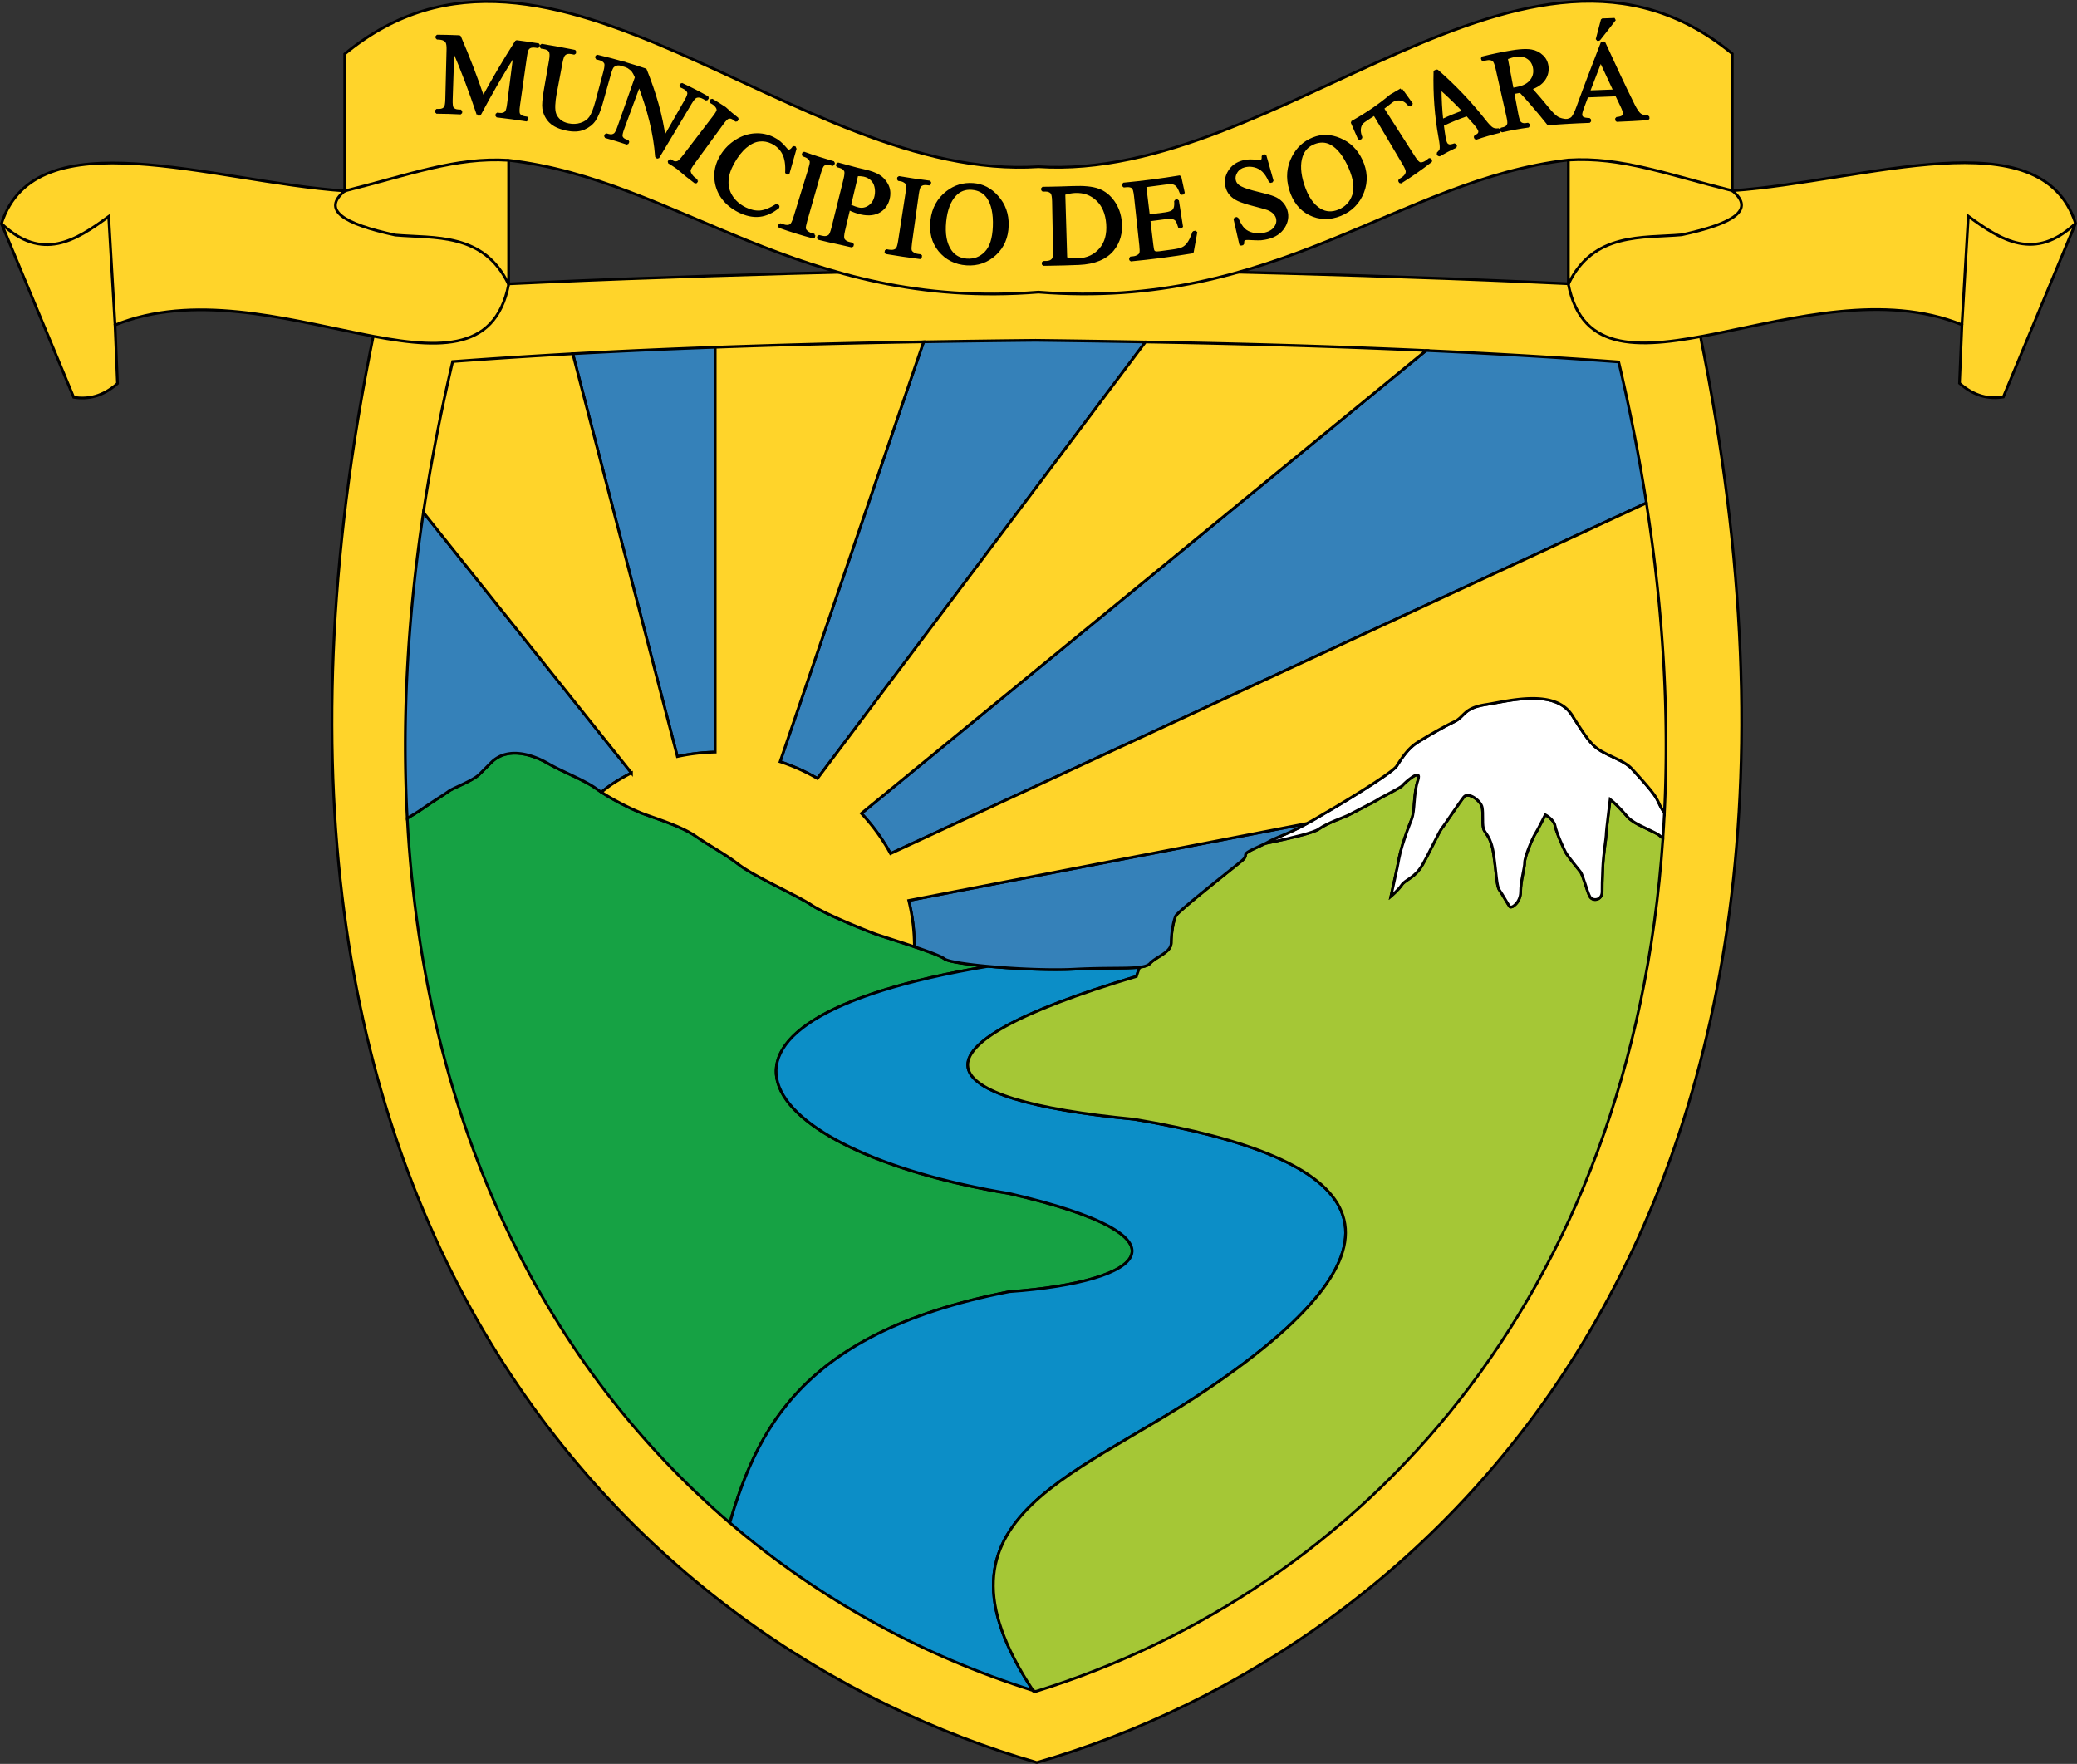 <?xml version="1.0" encoding="UTF-8" standalone="no"?>
<!-- Created with Inkscape (http://www.inkscape.org/) -->

<svg
   width="201.303mm"
   height="170.936mm"
   viewBox="0 0 201.303 170.936"
   version="1.1"
   id="svg5"
   xml:space="preserve"
   inkscape:version="1.2.2 (732a01da63, 2022-12-09)"
   sodipodi:docname="AAAAAAAAAAAAAAAAAAAAAAAAAAAAA.svg"
   xmlns:inkscape="http://www.inkscape.org/namespaces/inkscape"
   xmlns:sodipodi="http://sodipodi.sourceforge.net/DTD/sodipodi-0.dtd"
   xmlns="http://www.w3.org/2000/svg"
   xmlns:svg="http://www.w3.org/2000/svg"><rect x="0" y="0" width="201.303" height="170.936" fill="#333333" stroke="none"/><sodipodi:namedview
     id="namedview7"
     pagecolor="#ffffff"
     bordercolor="#000000"
     borderopacity="0.25"
     inkscape:showpageshadow="2"
     inkscape:pageopacity="0.0"
     inkscape:pagecheckerboard="0"
     inkscape:deskcolor="#d1d1d1"
     inkscape:document-units="mm"
     showgrid="false"
     showguides="true"
     inkscape:zoom="0.2973261"
     inkscape:cx="-62.221245"
     inkscape:cy="437.23037"
     inkscape:window-width="1440"
     inkscape:window-height="829"
     inkscape:window-x="-8"
     inkscape:window-y="-8"
     inkscape:window-maximized="1"
     inkscape:current-layer="layer1" /><defs
     id="defs2"><inkscape:path-effect
       effect="bend_path"
       id="path-effect10564"
       is_visible="true"
       lpeversion="1"
       bendpath="m 43.559,17.053 c 5.366,0.044 18.672,1.343 26.225,6.429 12.567,11.501 53.001,11.013 67.631,-1.138 8.063,-4.95 15.901,-4.146 23.211,-4.662"
       prop_scale="1"
       scale_y_rel="true"
       vertical="false"
       hide_knot="false"
       bendpath-nodetypes="cccc" /></defs><g
     inkscape:label="Capa 1"
     inkscape:groupmode="layer"
     id="layer1"
     transform="translate(-1.118,-10.974)"><g
       id="g10643"><g
         id="g10603"><path
           style="fill:#ffd42a;fill-opacity:1;stroke:#000000;stroke-width:0.265px;stroke-linecap:butt;stroke-linejoin:miter;stroke-opacity:1"
           d="M 164.974,39.107 C 144.22,37.854 122.735,37.331 101.606,36.917 80.476,37.356 58.992,37.879 38.238,39.132 18.161,128.944 63.226,170.739 101.606,181.773 139.985,170.714 185.051,128.919 164.974,39.107 Z"
           id="path912-8"
           sodipodi:nodetypes="ccccc" /><path
           id="path1032-0"
           style="fill:#16a244;fill-opacity:1;stroke:#000000;stroke-width:0.265px;stroke-linecap:butt;stroke-linejoin:miter;stroke-opacity:1"
           d="m 71.849,158.551 c 0.153,-0.521 0.306,-1.042 0.472,-1.558 0.104,-0.322 0.21,-0.644 0.32,-0.964 0.11,-0.32 0.224,-0.639 0.341,-0.957 0.118,-0.318 0.239,-0.634 0.365,-0.948 0.126,-0.315 0.256,-0.628 0.392,-0.939 0.135,-0.311 0.276,-0.621 0.422,-0.929 0.146,-0.308 0.297,-0.614 0.454,-0.917 0.157,-0.304 0.321,-0.605 0.49,-0.905 0.17,-0.299 0.346,-0.596 0.529,-0.891 0.183,-0.295 0.373,-0.587 0.571,-0.877 0.198,-0.29 0.402,-0.577 0.615,-0.861 0.213,-0.284 0.434,-0.566 0.663,-0.844 0.229,-0.279 0.467,-0.554 0.714,-0.827 0.247,-0.273 0.503,-0.542 0.768,-0.808 0.265,-0.266 0.54,-0.529 0.824,-0.789 0.285,-0.259 0.579,-0.515 0.884,-0.767 0.305,-0.252 0.62,-0.501 0.947,-0.746 0.326,-0.245 0.663,-0.486 1.012,-0.723 0.349,-0.237 0.709,-0.47 1.081,-0.699 0.372,-0.229 0.756,-0.454 1.152,-0.674 0.396,-0.22 0.805,-0.437 1.227,-0.649 0.422,-0.212 0.856,-0.419 1.304,-0.621 0.448,-0.202 0.91,-0.4 1.385,-0.593 0.475,-0.193 0.964,-0.381 1.468,-0.564 0.504,-0.183 1.022,-0.361 1.554,-0.534 0.533,-0.173 1.08,-0.341 1.643,-0.503 0.563,-0.162 1.142,-0.319 1.736,-0.471 0.594,-0.151 1.205,-0.297 1.831,-0.438 0.627,-0.14 1.27,-0.274 1.93,-0.403 0.417,-0.03 0.825,-0.063 1.225,-0.099 0.4,-0.036 0.791,-0.076 1.173,-0.119 0.382,-0.043 0.754,-0.088 1.117,-0.137 0.363,-0.049 0.717,-0.101 1.06,-0.156 0.343,-0.055 0.677,-0.112 0.999,-0.173 0.323,-0.06 0.635,-0.123 0.937,-0.189 0.301,-0.066 0.592,-0.135 0.871,-0.206 0.279,-0.071 0.547,-0.145 0.803,-0.221 0.256,-0.076 0.5,-0.155 0.732,-0.236 0.232,-0.081 0.452,-0.164 0.658,-0.25 0.207,-0.086 0.401,-0.173 0.582,-0.263 0.181,-0.09 0.349,-0.182 0.503,-0.276 0.154,-0.094 0.295,-0.19 0.421,-0.288 0.126,-0.098 0.239,-0.198 0.337,-0.3 0.098,-0.102 0.181,-0.205 0.25,-0.31 0.034,-0.053 0.065,-0.106 0.091,-0.159 0.027,-0.053 0.05,-0.107 0.069,-0.161 0.019,-0.054 0.034,-0.109 0.045,-0.164 0.011,-0.055 0.019,-0.11 0.022,-0.166 0.003,-0.056 0.003,-0.112 -0.002,-0.168 -0.005,-0.057 -0.013,-0.113 -0.026,-0.171 -0.013,-0.057 -0.029,-0.115 -0.05,-0.173 -0.021,-0.058 -0.046,-0.116 -0.075,-0.174 -0.029,-0.059 -0.062,-0.117 -0.1,-0.176 -0.038,-0.059 -0.079,-0.119 -0.126,-0.178 -0.092,-0.119 -0.202,-0.24 -0.329,-0.361 -0.127,-0.121 -0.272,-0.244 -0.435,-0.367 -0.163,-0.123 -0.344,-0.248 -0.543,-0.373 -0.199,-0.125 -0.417,-0.251 -0.654,-0.378 -0.237,-0.127 -0.493,-0.254 -0.768,-0.382 -0.275,-0.128 -0.57,-0.256 -0.884,-0.386 -0.315,-0.129 -0.649,-0.259 -1.004,-0.389 -0.355,-0.13 -0.73,-0.261 -1.126,-0.391 -0.396,-0.131 -0.813,-0.261 -1.251,-0.392 -0.438,-0.131 -0.897,-0.263 -1.377,-0.394 -0.481,-0.131 -0.983,-0.263 -1.507,-0.394 -0.524,-0.131 -1.071,-0.262 -1.64,-0.393 -0.778,-0.129 -1.542,-0.266 -2.29,-0.412 -0.748,-0.146 -1.48,-0.3 -2.196,-0.461 -0.716,-0.161 -1.416,-0.33 -2.098,-0.506 -0.682,-0.176 -1.347,-0.359 -1.994,-0.549 -0.647,-0.19 -1.276,-0.386 -1.885,-0.588 -0.61,-0.202 -1.2,-0.411 -1.77,-0.625 -0.57,-0.214 -1.121,-0.433 -1.65,-0.658 -0.529,-0.225 -1.038,-0.454 -1.525,-0.688 -0.243,-0.117 -0.481,-0.235 -0.714,-0.354 -0.232,-0.119 -0.459,-0.24 -0.68,-0.361 -0.221,-0.121 -0.437,-0.244 -0.646,-0.367 -0.21,-0.123 -0.413,-0.247 -0.611,-0.373 -0.198,-0.125 -0.39,-0.251 -0.576,-0.378 -0.186,-0.127 -0.366,-0.255 -0.54,-0.383 -0.174,-0.129 -0.342,-0.258 -0.503,-0.388 -0.162,-0.13 -0.317,-0.26 -0.466,-0.392 -0.149,-0.131 -0.292,-0.264 -0.428,-0.396 -0.136,-0.133 -0.266,-0.265 -0.389,-0.399 -0.123,-0.134 -0.24,-0.268 -0.349,-0.403 -0.11,-0.135 -0.213,-0.27 -0.309,-0.405 -0.096,-0.135 -0.186,-0.272 -0.269,-0.408 -0.083,-0.136 -0.158,-0.273 -0.227,-0.409 -0.069,-0.137 -0.13,-0.274 -0.184,-0.411 -0.054,-0.137 -0.102,-0.274 -0.142,-0.412 -0.04,-0.138 -0.073,-0.276 -0.098,-0.413 -0.025,-0.138 -0.044,-0.276 -0.054,-0.413 -0.011,-0.138 -0.014,-0.276 -0.009,-0.413 0.004,-0.138 0.017,-0.276 0.037,-0.413 0.02,-0.138 0.047,-0.276 0.083,-0.413 0.035,-0.137 0.078,-0.274 0.129,-0.411 0.051,-0.137 0.11,-0.274 0.177,-0.41 0.067,-0.136 0.142,-0.272 0.225,-0.408 0.083,-0.136 0.175,-0.271 0.274,-0.406 0.1,-0.135 0.208,-0.27 0.324,-0.404 0.116,-0.134 0.241,-0.267 0.374,-0.4 0.133,-0.133 0.275,-0.266 0.425,-0.397 0.15,-0.132 0.309,-0.263 0.477,-0.394 0.168,-0.131 0.344,-0.261 0.529,-0.39 0.185,-0.129 0.379,-0.257 0.582,-0.385 0.203,-0.128 0.415,-0.254 0.636,-0.38 0.221,-0.126 0.451,-0.251 0.69,-0.375 0.239,-0.124 0.488,-0.247 0.745,-0.369 0.258,-0.122 0.525,-0.244 0.801,-0.364 0.276,-0.12 0.562,-0.239 0.857,-0.357 0.295,-0.118 0.6,-0.235 0.915,-0.35 0.314,-0.116 0.638,-0.23 0.972,-0.344 0.334,-0.113 0.677,-0.225 1.03,-0.336 0.353,-0.111 0.716,-0.22 1.089,-0.328 0.373,-0.108 0.756,-0.215 1.149,-0.32 0.393,-0.105 0.796,-0.209 1.21,-0.311 0.413,-0.102 0.837,-0.204 1.271,-0.303 0.434,-0.099 0.878,-0.197 1.333,-0.293 0.455,-0.096 0.919,-0.19 1.395,-0.283 0.476,-0.093 0.962,-0.184 1.458,-0.273 0.444,-0.08 0.901,-0.158 1.362,-0.235 -0.361,-0.034 -0.713,-0.068 -1.044,-0.105 -0.562,-0.062 -1.076,-0.129 -1.52,-0.197 -0.445,-0.069 -0.82,-0.14 -1.105,-0.211 -0.142,-0.035 -0.262,-0.071 -0.357,-0.106 -0.095,-0.035 -0.164,-0.071 -0.206,-0.105 -0.042,-0.035 -0.102,-0.073 -0.177,-0.115 -0.075,-0.042 -0.166,-0.088 -0.27,-0.136 -0.209,-0.097 -0.471,-0.204 -0.77,-0.319 -0.299,-0.115 -0.634,-0.236 -0.989,-0.361 -0.355,-0.124 -0.728,-0.251 -1.104,-0.376 -0.751,-0.25 -1.509,-0.493 -2.134,-0.695 -0.626,-0.202 -1.12,-0.362 -1.342,-0.445 -0.222,-0.083 -0.633,-0.243 -1.144,-0.45 -0.511,-0.207 -1.123,-0.461 -1.748,-0.732 -0.626,-0.271 -1.265,-0.56 -1.832,-0.836 -0.283,-0.138 -0.549,-0.273 -0.784,-0.402 -0.236,-0.128 -0.442,-0.251 -0.609,-0.362 -0.167,-0.111 -0.379,-0.238 -0.625,-0.377 -0.246,-0.139 -0.526,-0.291 -0.829,-0.451 -0.607,-0.32 -1.305,-0.674 -2.008,-1.036 -0.702,-0.362 -1.408,-0.73 -2.028,-1.077 -0.31,-0.174 -0.599,-0.342 -0.856,-0.502 -0.257,-0.16 -0.481,-0.311 -0.661,-0.45 -0.362,-0.278 -0.716,-0.529 -1.067,-0.763 -0.351,-0.235 -0.699,-0.454 -1.046,-0.669 C 70.286,93.124 69.939,92.912 69.587,92.692 69.236,92.471 68.882,92.241 68.52,91.991 68.34,91.866 68.14,91.744 67.926,91.626 67.713,91.508 67.486,91.394 67.25,91.283 67.015,91.173 66.771,91.067 66.524,90.964 66.278,90.862 66.028,90.764 65.782,90.67 65.288,90.482 64.805,90.312 64.375,90.161 63.946,90.01 63.57,89.877 63.292,89.766 63.014,89.655 62.68,89.509 62.317,89.339 61.954,89.168 61.562,88.974 61.165,88.765 60.769,88.557 60.369,88.334 59.992,88.108 59.803,87.995 59.621,87.881 59.447,87.768 59.272,87.654 59.107,87.542 58.954,87.43 58.801,87.319 58.634,87.21 58.457,87.102 58.279,86.994 58.091,86.887 57.896,86.782 c -0.391,-0.21 -0.812,-0.415 -1.236,-0.617 -0.424,-0.202 -0.852,-0.399 -1.257,-0.596 -0.202,-0.098 -0.399,-0.196 -0.587,-0.294 -0.188,-0.098 -0.367,-0.195 -0.534,-0.292 -0.167,-0.097 -0.353,-0.198 -0.554,-0.297 -0.201,-0.099 -0.417,-0.195 -0.643,-0.284 -0.227,-0.089 -0.465,-0.169 -0.709,-0.237 -0.122,-0.034 -0.246,-0.064 -0.371,-0.09 -0.125,-0.026 -0.251,-0.048 -0.378,-0.066 -0.127,-0.017 -0.255,-0.03 -0.382,-0.037 -0.128,-0.007 -0.256,-0.009 -0.383,-0.004 -0.127,0.005 -0.254,0.015 -0.38,0.033 -0.126,0.018 -0.251,0.042 -0.375,0.074 -0.124,0.032 -0.246,0.072 -0.367,0.12 -0.12,0.048 -0.239,0.105 -0.355,0.17 -0.116,0.065 -0.23,0.14 -0.341,0.224 -0.111,0.084 -0.219,0.178 -0.323,0.282 -1.669,1.669 -0.445,0.445 -1.112,1.113 -0.083,0.083 -0.186,0.167 -0.302,0.25 -0.116,0.083 -0.247,0.165 -0.386,0.245 -0.278,0.162 -0.591,0.318 -0.897,0.464 -0.306,0.146 -0.604,0.282 -0.855,0.402 -0.125,0.06 -0.238,0.116 -0.334,0.167 -0.096,0.051 -0.174,0.098 -0.229,0.14 -0.222,0.167 -0.529,0.362 -0.96,0.64 -0.431,0.278 -0.987,0.64 -1.71,1.14 -0.181,0.125 -0.405,0.269 -0.659,0.426 -0.209,0.129 -0.448,0.27 -0.689,0.412 1.632,30.367 13.812,53.348 31.262,68.28 z" /><path
           id="path1255"
           style="fill:#0c8ec7;fill-opacity:1;stroke:#000000;stroke-width:0.265px;stroke-linecap:butt;stroke-linejoin:miter;stroke-opacity:1"
           d="m 101.251,174.809 c -0.003,-0.005 -0.006,-0.009 -0.009,-0.014 -0.178,-0.27 -0.349,-0.536 -0.514,-0.799 -0.165,-0.263 -0.323,-0.523 -0.475,-0.779 -0.152,-0.256 -0.296,-0.51 -0.435,-0.76 -0.139,-0.25 -0.271,-0.497 -0.397,-0.741 -0.126,-0.244 -0.246,-0.485 -0.359,-0.722 -0.113,-0.238 -0.221,-0.473 -0.322,-0.704 -0.101,-0.232 -0.197,-0.46 -0.286,-0.686 -0.089,-0.226 -0.172,-0.449 -0.25,-0.67 -0.077,-0.22 -0.15,-0.438 -0.215,-0.653 -0.066,-0.215 -0.126,-0.427 -0.181,-0.637 -0.055,-0.209 -0.104,-0.416 -0.147,-0.621 -0.044,-0.204 -0.082,-0.406 -0.115,-0.605 -0.033,-0.199 -0.06,-0.396 -0.082,-0.591 -0.022,-0.194 -0.039,-0.386 -0.051,-0.576 -0.012,-0.19 -0.018,-0.377 -0.02,-0.562 -0.002,-0.185 0.002,-0.368 0.01,-0.548 0.008,-0.181 0.021,-0.359 0.039,-0.535 0.018,-0.176 0.04,-0.351 0.067,-0.523 0.027,-0.172 0.059,-0.342 0.096,-0.511 0.036,-0.168 0.078,-0.335 0.123,-0.499 0.045,-0.164 0.095,-0.327 0.149,-0.488 0.054,-0.161 0.113,-0.32 0.175,-0.477 0.063,-0.157 0.129,-0.313 0.2,-0.467 0.071,-0.154 0.145,-0.306 0.224,-0.457 0.079,-0.151 0.162,-0.3 0.248,-0.448 0.087,-0.148 0.177,-0.294 0.271,-0.438 0.094,-0.145 0.192,-0.288 0.293,-0.43 0.101,-0.142 0.206,-0.282 0.315,-0.422 0.108,-0.139 0.221,-0.278 0.336,-0.414 0.115,-0.137 0.234,-0.273 0.356,-0.407 0.122,-0.135 0.247,-0.268 0.375,-0.4 0.128,-0.132 0.259,-0.263 0.394,-0.394 0.269,-0.261 0.55,-0.518 0.841,-0.772 0.292,-0.254 0.595,-0.504 0.907,-0.752 0.313,-0.248 0.636,-0.493 0.968,-0.736 0.332,-0.243 0.674,-0.484 1.023,-0.724 0.35,-0.24 0.708,-0.478 1.073,-0.716 0.365,-0.238 0.738,-0.475 1.117,-0.711 0.379,-0.237 0.764,-0.473 1.154,-0.71 0.781,-0.474 1.584,-0.949 2.401,-1.43 0.817,-0.482 1.649,-0.97 2.487,-1.47 0.838,-0.499 1.682,-1.01 2.526,-1.537 0.422,-0.264 0.844,-0.531 1.264,-0.803 0.42,-0.272 0.84,-0.549 1.257,-0.831 0.687,-0.464 1.346,-0.921 1.978,-1.37 0.631,-0.45 1.235,-0.893 1.811,-1.329 0.576,-0.436 1.125,-0.865 1.647,-1.287 0.261,-0.211 0.515,-0.421 0.763,-0.629 0.248,-0.208 0.489,-0.414 0.723,-0.619 0.234,-0.204 0.462,-0.407 0.683,-0.608 0.221,-0.201 0.435,-0.401 0.643,-0.599 0.208,-0.198 0.409,-0.394 0.604,-0.589 0.195,-0.195 0.384,-0.387 0.566,-0.579 0.182,-0.191 0.358,-0.381 0.527,-0.569 0.169,-0.188 0.332,-0.375 0.488,-0.56 0.157,-0.185 0.307,-0.369 0.451,-0.55 0.144,-0.182 0.282,-0.362 0.413,-0.541 0.132,-0.179 0.257,-0.356 0.376,-0.531 0.119,-0.176 0.233,-0.349 0.34,-0.522 0.107,-0.173 0.208,-0.344 0.302,-0.513 0.095,-0.169 0.183,-0.337 0.266,-0.504 0.083,-0.166 0.159,-0.331 0.23,-0.495 0.071,-0.163 0.135,-0.325 0.194,-0.486 0.059,-0.16 0.112,-0.32 0.159,-0.477 0.047,-0.157 0.088,-0.314 0.124,-0.468 0.035,-0.155 0.065,-0.308 0.089,-0.459 0.024,-0.152 0.042,-0.302 0.054,-0.451 0.012,-0.149 0.019,-0.296 0.02,-0.442 0.001,-0.146 -0.003,-0.29 -0.013,-0.434 -0.01,-0.143 -0.026,-0.284 -0.048,-0.425 -0.021,-0.14 -0.048,-0.28 -0.081,-0.417 -0.032,-0.138 -0.07,-0.273 -0.113,-0.408 -0.043,-0.135 -0.092,-0.268 -0.146,-0.4 -0.054,-0.132 -0.114,-0.263 -0.179,-0.392 -0.065,-0.129 -0.135,-0.257 -0.21,-0.384 -0.075,-0.127 -0.156,-0.252 -0.242,-0.376 -0.086,-0.124 -0.177,-0.246 -0.274,-0.368 -0.096,-0.121 -0.198,-0.242 -0.305,-0.361 -0.107,-0.119 -0.218,-0.236 -0.335,-0.352 -0.117,-0.116 -0.239,-0.231 -0.366,-0.345 -0.127,-0.114 -0.259,-0.226 -0.396,-0.337 -0.137,-0.111 -0.279,-0.221 -0.426,-0.33 -0.147,-0.109 -0.299,-0.216 -0.456,-0.322 -0.157,-0.106 -0.319,-0.211 -0.485,-0.315 -0.167,-0.104 -0.338,-0.207 -0.514,-0.308 -0.176,-0.101 -0.357,-0.202 -0.543,-0.301 -0.186,-0.099 -0.376,-0.197 -0.571,-0.294 -0.195,-0.097 -0.395,-0.192 -0.599,-0.286 -0.204,-0.094 -0.413,-0.188 -0.626,-0.28 -0.427,-0.184 -0.872,-0.364 -1.335,-0.539 -0.463,-0.175 -0.944,-0.345 -1.442,-0.512 -0.498,-0.166 -1.014,-0.328 -1.547,-0.485 -0.533,-0.157 -1.083,-0.311 -1.649,-0.46 -0.566,-0.149 -1.149,-0.294 -1.749,-0.435 -0.599,-0.141 -1.215,-0.277 -1.846,-0.41 -0.631,-0.133 -1.278,-0.262 -1.94,-0.387 -0.662,-0.125 -1.341,-0.246 -2.033,-0.363 -0.622,-0.06 -1.227,-0.123 -1.816,-0.188 -0.589,-0.066 -1.162,-0.134 -1.717,-0.205 -0.556,-0.071 -1.094,-0.146 -1.616,-0.223 -0.522,-0.077 -1.027,-0.157 -1.514,-0.24 -0.487,-0.083 -0.956,-0.169 -1.408,-0.257 -0.452,-0.089 -0.886,-0.18 -1.302,-0.274 -0.416,-0.094 -0.814,-0.191 -1.194,-0.291 -0.38,-0.1 -0.741,-0.202 -1.084,-0.307 -0.343,-0.105 -0.667,-0.213 -0.972,-0.324 -0.305,-0.111 -0.591,-0.224 -0.857,-0.34 -0.267,-0.116 -0.514,-0.234 -0.742,-0.356 -0.114,-0.061 -0.223,-0.122 -0.327,-0.184 -0.104,-0.062 -0.203,-0.124 -0.297,-0.188 -0.094,-0.063 -0.184,-0.127 -0.268,-0.192 -0.084,-0.065 -0.163,-0.13 -0.237,-0.195 -0.074,-0.066 -0.143,-0.132 -0.207,-0.199 -0.064,-0.067 -0.123,-0.135 -0.177,-0.203 -0.054,-0.068 -0.102,-0.137 -0.146,-0.207 -0.043,-0.07 -0.082,-0.14 -0.115,-0.211 -0.033,-0.071 -0.061,-0.142 -0.084,-0.214 -0.023,-0.072 -0.04,-0.145 -0.052,-0.219 -0.012,-0.073 -0.019,-0.147 -0.02,-0.222 -0.002,-0.075 0.002,-0.15 0.011,-0.226 0.009,-0.076 0.024,-0.152 0.044,-0.229 0.02,-0.077 0.045,-0.155 0.076,-0.233 0.031,-0.078 0.067,-0.157 0.109,-0.237 0.042,-0.08 0.089,-0.16 0.142,-0.24 0.053,-0.081 0.111,-0.162 0.175,-0.244 0.064,-0.082 0.133,-0.164 0.208,-0.248 0.075,-0.083 0.155,-0.166 0.241,-0.251 0.086,-0.084 0.178,-0.169 0.275,-0.255 0.097,-0.085 0.2,-0.171 0.309,-0.258 0.109,-0.087 0.223,-0.174 0.344,-0.261 0.24,-0.175 0.504,-0.353 0.791,-0.533 0.287,-0.18 0.597,-0.362 0.93,-0.547 0.334,-0.185 0.691,-0.371 1.072,-0.56 0.381,-0.189 0.786,-0.38 1.215,-0.574 0.429,-0.193 0.882,-0.389 1.36,-0.587 0.478,-0.198 0.981,-0.397 1.508,-0.599 0.527,-0.202 1.079,-0.406 1.656,-0.612 0.577,-0.206 1.179,-0.414 1.807,-0.625 0.628,-0.21 1.281,-0.423 1.96,-0.637 0.679,-0.214 1.383,-0.431 2.114,-0.649 0.102,-0.32 0.199,-0.59 0.29,-0.817 0.011,-0.028 0.022,-0.05 0.033,-0.077 -0.149,0.02 -0.307,0.036 -0.485,0.049 -0.25,0.017 -0.528,0.027 -0.834,0.034 -0.612,0.014 -1.334,0.014 -2.165,0.024 -0.415,0.005 -0.858,0.013 -1.327,0.027 -0.469,0.013 -0.964,0.033 -1.486,0.06 -0.521,0.028 -1.099,0.042 -1.713,0.043 -0.613,0.002 -1.262,-0.008 -1.926,-0.028 -0.663,-0.02 -1.342,-0.05 -2.013,-0.088 -0.672,-0.038 -1.337,-0.084 -1.975,-0.136 -0.262,-0.021 -0.515,-0.044 -0.766,-0.068 -0.461,0.077 -0.918,0.155 -1.362,0.235 -0.497,0.089 -0.983,0.181 -1.458,0.273 -0.476,0.093 -0.94,0.187 -1.395,0.283 -0.455,0.096 -0.899,0.194 -1.333,0.293 -0.434,0.099 -0.857,0.2 -1.271,0.303 -0.413,0.102 -0.817,0.206 -1.21,0.311 -0.393,0.105 -0.776,0.212 -1.149,0.32 -0.373,0.108 -0.736,0.217 -1.089,0.328 -0.353,0.111 -0.697,0.223 -1.03,0.336 -0.334,0.113 -0.658,0.228 -0.972,0.344 -0.314,0.116 -0.619,0.232 -0.915,0.35 -0.295,0.118 -0.581,0.237 -0.857,0.357 -0.276,0.12 -0.543,0.242 -0.801,0.364 -0.258,0.122 -0.506,0.245 -0.745,0.369 -0.239,0.124 -0.469,0.249 -0.69,0.375 -0.221,0.126 -0.433,0.253 -0.636,0.38 -0.203,0.128 -0.397,0.256 -0.582,0.385 -0.185,0.129 -0.362,0.259 -0.529,0.39 -0.168,0.131 -0.327,0.262 -0.477,0.394 -0.15,0.132 -0.292,0.264 -0.425,0.397 -0.133,0.133 -0.258,0.266 -0.374,0.4 -0.116,0.134 -0.224,0.269 -0.324,0.404 -0.1,0.135 -0.191,0.27 -0.274,0.406 -0.083,0.136 -0.158,0.272 -0.225,0.408 -0.067,0.136 -0.126,0.273 -0.177,0.41 -0.051,0.137 -0.094,0.274 -0.129,0.411 -0.035,0.137 -0.063,0.275 -0.083,0.413 -0.02,0.138 -0.032,0.276 -0.037,0.413 -0.004,0.138 -0.001,0.276 0.009,0.413 0.011,0.138 0.029,0.276 0.054,0.413 0.025,0.138 0.058,0.276 0.098,0.413 0.04,0.138 0.087,0.275 0.142,0.412 0.054,0.137 0.116,0.275 0.184,0.411 0.069,0.137 0.144,0.273 0.227,0.409 0.083,0.136 0.172,0.272 0.269,0.408 0.096,0.135 0.199,0.271 0.309,0.405 0.11,0.135 0.226,0.269 0.349,0.403 0.123,0.134 0.253,0.266 0.389,0.399 0.136,0.133 0.279,0.265 0.428,0.396 0.149,0.131 0.304,0.262 0.466,0.392 0.162,0.13 0.329,0.26 0.503,0.388 0.174,0.129 0.353,0.256 0.54,0.383 0.186,0.127 0.378,0.253 0.576,0.378 0.198,0.125 0.402,0.249 0.611,0.373 0.21,0.123 0.425,0.246 0.646,0.367 0.221,0.121 0.448,0.242 0.68,0.361 0.232,0.119 0.47,0.237 0.714,0.354 0.487,0.234 0.995,0.464 1.525,0.688 0.529,0.225 1.08,0.444 1.65,0.658 0.57,0.214 1.161,0.422 1.77,0.625 0.61,0.202 1.238,0.398 1.885,0.588 0.647,0.19 1.312,0.373 1.994,0.549 0.682,0.176 1.382,0.345 2.098,0.506 0.716,0.161 1.448,0.315 2.196,0.461 0.748,0.146 1.512,0.283 2.29,0.412 0.569,0.131 1.115,0.262 1.64,0.393 0.524,0.131 1.027,0.263 1.507,0.394 0.481,0.131 0.939,0.263 1.377,0.394 0.438,0.131 0.855,0.262 1.251,0.392 0.396,0.131 0.771,0.261 1.126,0.391 0.355,0.13 0.689,0.26 1.004,0.389 0.315,0.129 0.609,0.257 0.884,0.386 0.275,0.128 0.532,0.256 0.768,0.382 0.237,0.127 0.455,0.253 0.654,0.378 0.199,0.125 0.38,0.25 0.543,0.373 0.163,0.123 0.308,0.246 0.435,0.367 0.127,0.121 0.236,0.242 0.329,0.361 0.046,0.06 0.088,0.119 0.126,0.178 0.038,0.059 0.071,0.118 0.1,0.176 0.029,0.059 0.055,0.116 0.075,0.174 0.021,0.058 0.037,0.115 0.05,0.173 0.013,0.057 0.021,0.114 0.026,0.171 0.005,0.057 0.005,0.113 0.002,0.168 -0.003,0.056 -0.011,0.111 -0.022,0.166 -0.011,0.055 -0.026,0.11 -0.045,0.164 -0.019,0.054 -0.042,0.108 -0.069,0.161 -0.027,0.053 -0.057,0.107 -0.091,0.159 -0.069,0.105 -0.152,0.208 -0.25,0.31 -0.098,0.102 -0.21,0.202 -0.337,0.3 -0.126,0.098 -0.267,0.194 -0.421,0.288 -0.154,0.094 -0.322,0.186 -0.503,0.276 -0.181,0.09 -0.375,0.178 -0.582,0.263 -0.207,0.086 -0.427,0.169 -0.658,0.25 -0.232,0.081 -0.476,0.16 -0.732,0.236 -0.256,0.076 -0.524,0.15 -0.803,0.221 -0.279,0.071 -0.57,0.14 -0.871,0.206 -0.301,0.066 -0.614,0.129 -0.937,0.189 -0.323,0.06 -0.656,0.118 -0.999,0.173 -0.343,0.055 -0.697,0.107 -1.06,0.156 -0.363,0.049 -0.735,0.094 -1.117,0.137 -0.382,0.043 -0.773,0.083 -1.173,0.119 -0.4,0.036 -0.808,0.07 -1.225,0.099 -0.66,0.129 -1.303,0.263 -1.93,0.403 -0.627,0.14 -1.237,0.286 -1.831,0.438 -0.594,0.151 -1.173,0.308 -1.736,0.471 -0.563,0.162 -1.11,0.33 -1.643,0.503 -0.533,0.173 -1.051,0.351 -1.554,0.534 -0.504,0.183 -0.992,0.371 -1.468,0.564 -0.475,0.193 -0.937,0.391 -1.385,0.593 -0.448,0.202 -0.882,0.409 -1.304,0.621 -0.422,0.212 -0.831,0.428 -1.227,0.649 -0.396,0.22 -0.78,0.445 -1.152,0.674 -0.372,0.229 -0.732,0.462 -1.081,0.699 -0.349,0.237 -0.686,0.478 -1.012,0.723 -0.326,0.245 -0.642,0.493 -0.947,0.746 -0.305,0.252 -0.599,0.508 -0.884,0.767 -0.285,0.259 -0.559,0.522 -0.824,0.789 -0.265,0.266 -0.521,0.536 -0.768,0.808 -0.247,0.273 -0.485,0.548 -0.714,0.827 -0.229,0.279 -0.45,0.56 -0.663,0.844 -0.213,0.284 -0.418,0.571 -0.615,0.861 -0.198,0.29 -0.388,0.582 -0.571,0.877 -0.183,0.295 -0.359,0.592 -0.529,0.891 -0.17,0.299 -0.333,0.601 -0.49,0.905 -0.157,0.304 -0.308,0.61 -0.454,0.917 -0.146,0.308 -0.287,0.617 -0.422,0.929 -0.135,0.311 -0.266,0.624 -0.392,0.939 -0.126,0.315 -0.247,0.631 -0.365,0.948 -0.118,0.318 -0.231,0.637 -0.341,0.957 -0.11,0.32 -0.217,0.641 -0.32,0.964 -0.166,0.516 -0.319,1.037 -0.472,1.558 8.707,7.451 18.725,12.9 29.402,16.259 z" /><path
           id="path1260"
           style="fill:#a5c736;fill-opacity:1;stroke:#000000;stroke-width:0.265px;stroke-linecap:butt;stroke-linejoin:miter;stroke-opacity:1"
           d="m 162.29,92.192 c -0.15,-0.109 -0.284,-0.208 -0.333,-0.257 -0.028,-0.028 -0.078,-0.063 -0.144,-0.103 -0.067,-0.04 -0.15,-0.086 -0.246,-0.136 -0.192,-0.1 -0.434,-0.216 -0.688,-0.338 -0.254,-0.122 -0.519,-0.249 -0.76,-0.369 -0.12,-0.06 -0.234,-0.119 -0.337,-0.175 -0.103,-0.056 -0.195,-0.109 -0.272,-0.158 -0.153,-0.097 -0.268,-0.177 -0.363,-0.253 -0.096,-0.076 -0.172,-0.147 -0.249,-0.227 -0.153,-0.16 -0.306,-0.355 -0.612,-0.688 -0.153,-0.167 -0.299,-0.316 -0.431,-0.446 -0.133,-0.13 -0.253,-0.242 -0.354,-0.332 -0.202,-0.181 -0.327,-0.278 -0.327,-0.278 0,0 -0.167,1.391 -0.223,1.836 -0.028,0.222 -0.069,0.57 -0.104,0.897 -0.017,0.163 -0.033,0.322 -0.044,0.456 -0.011,0.135 -0.019,0.246 -0.019,0.316 0,0.07 -0.017,0.215 -0.044,0.419 -0.027,0.203 -0.064,0.464 -0.102,0.763 -0.038,0.299 -0.078,0.636 -0.112,0.992 -0.017,0.178 -0.033,0.361 -0.045,0.547 -0.013,0.185 -0.023,0.373 -0.03,0.561 -0.028,0.751 -0.042,1.085 -0.049,1.335 -0.007,0.25 -0.007,0.417 -0.007,0.834 0,0.052 -0.003,0.101 -0.01,0.148 -0.007,0.047 -0.017,0.09 -0.029,0.131 -0.012,0.041 -0.027,0.08 -0.045,0.115 -0.018,0.036 -0.037,0.069 -0.059,0.099 -0.022,0.03 -0.046,0.057 -0.072,0.082 -0.026,0.025 -0.053,0.047 -0.081,0.067 -0.029,0.02 -0.058,0.037 -0.089,0.052 -0.031,0.015 -0.062,0.027 -0.095,0.036 -0.064,0.019 -0.131,0.028 -0.196,0.027 -0.066,-5.43e-4 -0.131,-0.01 -0.192,-0.03 -0.031,-0.01 -0.06,-0.022 -0.089,-0.037 -0.028,-0.014 -0.055,-0.031 -0.081,-0.05 -0.025,-0.019 -0.05,-0.04 -0.071,-0.064 -0.022,-0.023 -0.042,-0.049 -0.059,-0.076 -0.035,-0.056 -0.071,-0.131 -0.109,-0.22 -0.038,-0.089 -0.077,-0.192 -0.117,-0.304 -0.08,-0.224 -0.164,-0.485 -0.247,-0.742 -0.083,-0.257 -0.167,-0.511 -0.246,-0.721 -0.04,-0.105 -0.08,-0.199 -0.117,-0.278 -0.038,-0.078 -0.074,-0.141 -0.109,-0.183 -0.139,-0.167 -0.417,-0.514 -0.688,-0.862 -0.136,-0.174 -0.269,-0.347 -0.383,-0.499 -0.114,-0.151 -0.208,-0.28 -0.264,-0.363 -0.028,-0.042 -0.064,-0.106 -0.107,-0.188 -0.043,-0.082 -0.092,-0.181 -0.145,-0.292 -0.106,-0.223 -0.228,-0.496 -0.346,-0.778 -0.118,-0.282 -0.233,-0.572 -0.325,-0.83 -0.046,-0.129 -0.086,-0.25 -0.119,-0.358 -0.032,-0.108 -0.056,-0.203 -0.07,-0.279 -0.007,-0.038 -0.017,-0.076 -0.029,-0.113 -0.012,-0.037 -0.027,-0.073 -0.044,-0.109 -0.034,-0.071 -0.075,-0.138 -0.122,-0.202 -0.047,-0.064 -0.099,-0.124 -0.153,-0.18 -0.054,-0.056 -0.111,-0.108 -0.166,-0.155 -0.111,-0.094 -0.219,-0.169 -0.299,-0.22 -0.08,-0.051 -0.132,-0.079 -0.132,-0.079 0,0 -0.195,0.39 -0.417,0.821 -0.111,0.216 -0.23,0.441 -0.334,0.634 -0.104,0.193 -0.195,0.353 -0.25,0.436 -0.028,0.042 -0.064,0.107 -0.107,0.19 -0.043,0.083 -0.091,0.185 -0.143,0.299 -0.104,0.228 -0.223,0.506 -0.334,0.791 -0.056,0.143 -0.11,0.287 -0.159,0.427 -0.05,0.141 -0.095,0.277 -0.133,0.405 -0.038,0.128 -0.07,0.246 -0.091,0.35 -0.022,0.104 -0.034,0.194 -0.034,0.263 0,0.07 -0.006,0.149 -0.017,0.238 -0.011,0.089 -0.026,0.186 -0.044,0.291 -0.036,0.209 -0.085,0.447 -0.134,0.701 -0.049,0.254 -0.097,0.523 -0.134,0.795 -0.018,0.136 -0.033,0.273 -0.044,0.408 -0.011,0.136 -0.017,0.27 -0.017,0.403 0,0.066 -0.003,0.13 -0.01,0.193 -0.007,0.062 -0.016,0.123 -0.028,0.182 -0.012,0.059 -0.028,0.115 -0.045,0.17 -0.017,0.055 -0.037,0.108 -0.058,0.158 -0.043,0.101 -0.094,0.194 -0.149,0.278 -0.055,0.084 -0.114,0.157 -0.175,0.222 -0.061,0.064 -0.123,0.119 -0.183,0.162 -0.06,0.044 -0.119,0.076 -0.172,0.098 -0.027,0.011 -0.052,0.018 -0.076,0.023 -0.024,0.005 -0.046,0.007 -0.066,0.006 -0.02,-0.001 -0.038,-0.006 -0.054,-0.013 -0.016,-0.007 -0.029,-0.018 -0.04,-0.032 -0.042,-0.056 -0.108,-0.16 -0.188,-0.291 -0.08,-0.131 -0.174,-0.289 -0.271,-0.453 -0.097,-0.163 -0.198,-0.332 -0.292,-0.484 -0.094,-0.152 -0.181,-0.288 -0.25,-0.385 -0.035,-0.049 -0.065,-0.11 -0.092,-0.182 -0.027,-0.073 -0.051,-0.158 -0.072,-0.255 -0.022,-0.097 -0.042,-0.205 -0.06,-0.326 -0.018,-0.121 -0.036,-0.254 -0.053,-0.398 -0.035,-0.289 -0.07,-0.624 -0.113,-1.005 -0.043,-0.381 -0.095,-0.809 -0.165,-1.282 -0.035,-0.236 -0.075,-0.445 -0.118,-0.63 -0.044,-0.185 -0.091,-0.347 -0.14,-0.489 -0.049,-0.143 -0.1,-0.266 -0.151,-0.374 -0.051,-0.109 -0.103,-0.203 -0.153,-0.286 -0.101,-0.167 -0.197,-0.292 -0.274,-0.41 -0.039,-0.059 -0.072,-0.117 -0.1,-0.177 -0.028,-0.06 -0.05,-0.122 -0.064,-0.192 -0.014,-0.07 -0.025,-0.143 -0.033,-0.221 -0.008,-0.077 -0.013,-0.158 -0.017,-0.241 -0.007,-0.166 -0.007,-0.342 -0.007,-0.519 0,-0.177 -2.9e-4,-0.356 -0.007,-0.529 -0.003,-0.086 -0.008,-0.172 -0.016,-0.254 -0.008,-0.082 -0.019,-0.162 -0.033,-0.239 -0.007,-0.038 -0.018,-0.078 -0.033,-0.118 -0.015,-0.04 -0.034,-0.081 -0.057,-0.123 -0.045,-0.083 -0.104,-0.168 -0.173,-0.251 -0.069,-0.083 -0.147,-0.164 -0.232,-0.24 -0.085,-0.075 -0.176,-0.145 -0.27,-0.206 -0.094,-0.061 -0.19,-0.112 -0.285,-0.151 -0.048,-0.019 -0.095,-0.036 -0.142,-0.049 -0.047,-0.013 -0.093,-0.022 -0.137,-0.027 -0.045,-0.005 -0.088,-0.006 -0.13,-0.003 -0.042,0.004 -0.082,0.012 -0.12,0.025 -0.038,0.013 -0.075,0.031 -0.108,0.055 -0.033,0.023 -0.064,0.053 -0.092,0.087 -0.111,0.139 -0.281,0.375 -0.479,0.657 -0.197,0.282 -0.422,0.608 -0.641,0.928 -0.219,0.32 -0.433,0.632 -0.609,0.886 -0.176,0.254 -0.315,0.449 -0.385,0.532 -0.035,0.042 -0.079,0.108 -0.131,0.196 -0.052,0.088 -0.113,0.196 -0.18,0.321 -0.134,0.249 -0.293,0.564 -0.467,0.908 -0.174,0.344 -0.361,0.718 -0.551,1.086 -0.189,0.368 -0.381,0.729 -0.562,1.049 -0.045,0.08 -0.091,0.155 -0.138,0.227 -0.047,0.072 -0.094,0.139 -0.142,0.203 -0.096,0.128 -0.194,0.241 -0.291,0.343 -0.098,0.102 -0.195,0.192 -0.292,0.273 -0.097,0.081 -0.192,0.153 -0.284,0.219 -0.184,0.132 -0.356,0.24 -0.503,0.346 -0.073,0.053 -0.141,0.106 -0.2,0.161 -0.059,0.055 -0.11,0.113 -0.152,0.175 -0.042,0.063 -0.09,0.127 -0.142,0.191 -0.052,0.065 -0.107,0.129 -0.164,0.193 -0.115,0.128 -0.237,0.251 -0.348,0.359 -0.222,0.216 -0.403,0.368 -0.403,0.368 0,0 0.501,-2.28 0.612,-2.781 0.056,-0.25 0.097,-0.528 0.167,-0.876 0.035,-0.174 0.076,-0.365 0.13,-0.579 0.054,-0.214 0.12,-0.451 0.203,-0.715 0.167,-0.528 0.306,-0.945 0.445,-1.335 0.139,-0.389 0.278,-0.751 0.445,-1.168 0.042,-0.104 0.076,-0.221 0.104,-0.347 0.028,-0.127 0.051,-0.263 0.07,-0.408 0.019,-0.145 0.035,-0.298 0.049,-0.456 0.014,-0.159 0.027,-0.323 0.041,-0.492 0.014,-0.169 0.029,-0.341 0.046,-0.515 0.018,-0.174 0.038,-0.351 0.065,-0.527 0.026,-0.176 0.057,-0.352 0.096,-0.526 0.039,-0.173 0.084,-0.344 0.14,-0.511 0.028,-0.083 0.047,-0.156 0.058,-0.217 0.011,-0.061 0.015,-0.112 0.012,-0.154 -0.003,-0.042 -0.014,-0.074 -0.029,-0.098 -0.016,-0.024 -0.037,-0.039 -0.064,-0.048 -0.027,-0.008 -0.058,-0.009 -0.094,-0.004 -0.036,0.005 -0.076,0.016 -0.118,0.033 -0.043,0.017 -0.088,0.039 -0.136,0.065 -0.048,0.026 -0.098,0.056 -0.149,0.089 -0.103,0.066 -0.21,0.144 -0.314,0.226 -0.105,0.082 -0.206,0.168 -0.298,0.249 -0.092,0.081 -0.173,0.157 -0.237,0.22 -0.064,0.063 -0.11,0.112 -0.131,0.14 -0.021,0.028 -0.069,0.067 -0.139,0.115 -0.07,0.047 -0.16,0.103 -0.265,0.164 -0.209,0.123 -0.475,0.267 -0.743,0.409 -0.268,0.143 -0.537,0.283 -0.753,0.399 -0.216,0.116 -0.38,0.206 -0.436,0.248 -0.056,0.042 -0.215,0.132 -0.434,0.25 -0.218,0.117 -0.494,0.261 -0.783,0.411 -0.577,0.299 -1.203,0.619 -1.509,0.786 -0.076,0.042 -0.167,0.085 -0.268,0.13 -0.101,0.045 -0.214,0.093 -0.335,0.143 -0.242,0.099 -0.516,0.206 -0.801,0.325 -0.143,0.059 -0.288,0.121 -0.433,0.186 -0.145,0.065 -0.29,0.132 -0.431,0.203 -0.142,0.07 -0.28,0.143 -0.413,0.22 -0.133,0.077 -0.26,0.157 -0.378,0.24 -0.059,0.042 -0.142,0.086 -0.246,0.132 -0.104,0.046 -0.229,0.094 -0.372,0.143 -0.143,0.049 -0.303,0.101 -0.477,0.152 -0.175,0.052 -0.363,0.105 -0.563,0.158 -0.4,0.107 -0.845,0.216 -1.308,0.323 -0.463,0.108 -0.945,0.214 -1.42,0.315 -0.269,0.057 -0.521,0.107 -0.781,0.16 -0.175,0.087 -0.422,0.206 -0.839,0.396 -0.229,0.104 -0.41,0.191 -0.552,0.265 -0.143,0.074 -0.247,0.134 -0.323,0.186 -0.076,0.052 -0.125,0.094 -0.156,0.132 -0.031,0.038 -0.045,0.072 -0.052,0.105 -0.007,0.033 -0.007,0.065 -0.011,0.102 -0.003,0.036 -0.01,0.077 -0.031,0.125 -0.021,0.048 -0.056,0.104 -0.115,0.173 -0.059,0.069 -0.143,0.15 -0.261,0.247 -0.473,0.389 -2.002,1.599 -3.441,2.767 -0.72,0.584 -1.417,1.157 -1.948,1.613 -0.265,0.228 -0.489,0.426 -0.654,0.581 -0.165,0.155 -0.27,0.267 -0.298,0.322 -0.056,0.111 -0.111,0.271 -0.163,0.464 -0.052,0.192 -0.101,0.416 -0.143,0.656 -0.042,0.24 -0.076,0.496 -0.101,0.75 -0.024,0.255 -0.038,0.508 -0.038,0.745 0,0.059 -0.006,0.116 -0.017,0.171 -0.011,0.055 -0.026,0.108 -0.046,0.159 -0.02,0.051 -0.045,0.1 -0.074,0.148 -0.029,0.048 -0.062,0.094 -0.098,0.139 -0.073,0.09 -0.159,0.175 -0.254,0.255 -0.096,0.081 -0.2,0.158 -0.31,0.233 -0.219,0.149 -0.457,0.29 -0.679,0.435 -0.111,0.073 -0.218,0.146 -0.316,0.223 -0.098,0.076 -0.188,0.155 -0.264,0.239 -0.038,0.042 -0.084,0.079 -0.137,0.114 -0.053,0.034 -0.113,0.065 -0.181,0.093 -0.068,0.028 -0.142,0.052 -0.224,0.073 -0.082,0.022 -0.171,0.041 -0.268,0.057 -0.056,0.01 -0.119,0.017 -0.179,0.025 -0.011,0.027 -0.022,0.049 -0.033,0.077 -0.091,0.227 -0.188,0.497 -0.29,0.817 -0.731,0.218 -1.435,0.435 -2.114,0.649 -0.679,0.214 -1.332,0.427 -1.96,0.637 -0.628,0.21 -1.23,0.419 -1.807,0.625 -0.577,0.206 -1.129,0.41 -1.656,0.612 -0.527,0.202 -1.03,0.402 -1.508,0.599 -0.478,0.198 -0.931,0.394 -1.36,0.587 -0.429,0.193 -0.834,0.385 -1.215,0.574 -0.381,0.189 -0.738,0.376 -1.072,0.56 -0.334,0.185 -0.643,0.367 -0.93,0.547 -0.287,0.18 -0.55,0.358 -0.791,0.533 -0.12,0.088 -0.235,0.175 -0.344,0.261 -0.109,0.087 -0.212,0.172 -0.309,0.258 -0.097,0.085 -0.189,0.171 -0.275,0.255 -0.086,0.084 -0.166,0.168 -0.241,0.251 -0.075,0.083 -0.145,0.166 -0.208,0.248 -0.064,0.082 -0.122,0.163 -0.175,0.244 -0.053,0.081 -0.1,0.161 -0.142,0.24 -0.042,0.08 -0.078,0.158 -0.109,0.237 -0.031,0.078 -0.056,0.156 -0.076,0.233 -0.02,0.077 -0.035,0.154 -0.044,0.229 -0.009,0.076 -0.013,0.151 -0.011,0.226 0.002,0.075 0.008,0.148 0.02,0.222 0.012,0.073 0.03,0.146 0.052,0.219 0.023,0.072 0.051,0.144 0.084,0.214 0.033,0.071 0.071,0.141 0.115,0.211 0.043,0.07 0.092,0.138 0.146,0.207 0.054,0.068 0.113,0.136 0.177,0.203 0.064,0.067 0.133,0.134 0.207,0.199 0.074,0.066 0.153,0.131 0.237,0.195 0.084,0.065 0.174,0.129 0.268,0.192 0.094,0.063 0.193,0.126 0.297,0.188 0.104,0.062 0.213,0.123 0.327,0.184 0.228,0.121 0.475,0.24 0.742,0.356 0.267,0.116 0.552,0.229 0.857,0.34 0.305,0.111 0.629,0.218 0.972,0.324 0.343,0.105 0.704,0.207 1.084,0.307 0.38,0.1 0.778,0.197 1.194,0.291 0.416,0.094 0.85,0.185 1.302,0.274 0.452,0.088 0.921,0.174 1.408,0.257 0.487,0.083 0.992,0.163 1.514,0.24 0.522,0.077 1.06,0.152 1.616,0.223 0.556,0.071 1.128,0.14 1.717,0.205 0.589,0.066 1.194,0.128 1.816,0.188 0.693,0.117 1.371,0.238 2.033,0.363 0.662,0.125 1.309,0.254 1.94,0.387 0.631,0.133 1.247,0.269 1.846,0.41 0.599,0.141 1.182,0.286 1.749,0.435 0.566,0.149 1.116,0.302 1.649,0.46 0.533,0.157 1.049,0.319 1.547,0.485 0.498,0.166 0.979,0.337 1.442,0.512 0.463,0.175 0.908,0.355 1.335,0.539 0.213,0.092 0.422,0.185 0.626,0.28 0.204,0.094 0.404,0.19 0.599,0.286 0.195,0.097 0.385,0.195 0.571,0.294 0.186,0.099 0.366,0.199 0.543,0.301 0.176,0.101 0.347,0.204 0.514,0.308 0.167,0.104 0.328,0.209 0.485,0.315 0.157,0.106 0.309,0.214 0.456,0.322 0.147,0.109 0.289,0.218 0.426,0.33 0.137,0.111 0.269,0.224 0.396,0.337 0.127,0.114 0.249,0.229 0.366,0.345 0.117,0.116 0.229,0.234 0.335,0.352 0.107,0.119 0.208,0.239 0.305,0.361 0.096,0.121 0.188,0.244 0.274,0.368 0.086,0.124 0.167,0.25 0.242,0.376 0.075,0.127 0.145,0.255 0.21,0.384 0.065,0.129 0.125,0.26 0.179,0.392 0.054,0.132 0.103,0.266 0.146,0.4 0.043,0.135 0.081,0.271 0.113,0.408 0.032,0.138 0.059,0.277 0.081,0.417 0.021,0.14 0.037,0.282 0.048,0.425 0.01,0.143 0.015,0.288 0.013,0.434 -0.001,0.146 -0.008,0.293 -0.02,0.442 -0.012,0.149 -0.03,0.299 -0.054,0.451 -0.024,0.152 -0.053,0.305 -0.089,0.459 -0.035,0.155 -0.076,0.311 -0.124,0.468 -0.047,0.157 -0.1,0.317 -0.159,0.477 -0.059,0.16 -0.123,0.322 -0.194,0.486 -0.071,0.163 -0.147,0.328 -0.23,0.495 -0.083,0.166 -0.171,0.334 -0.266,0.504 -0.095,0.169 -0.195,0.341 -0.302,0.513 -0.107,0.173 -0.22,0.346 -0.34,0.522 -0.119,0.176 -0.244,0.353 -0.376,0.531 -0.132,0.179 -0.269,0.359 -0.413,0.541 -0.144,0.182 -0.295,0.365 -0.451,0.55 -0.157,0.185 -0.319,0.371 -0.488,0.56 -0.169,0.188 -0.345,0.378 -0.527,0.569 -0.182,0.191 -0.371,0.384 -0.566,0.579 -0.195,0.195 -0.396,0.391 -0.604,0.589 -0.208,0.198 -0.422,0.398 -0.643,0.599 -0.221,0.201 -0.449,0.404 -0.683,0.608 -0.234,0.204 -0.475,0.411 -0.723,0.619 -0.248,0.208 -0.502,0.418 -0.763,0.629 -0.522,0.422 -1.071,0.851 -1.647,1.287 -0.576,0.436 -1.179,0.879 -1.811,1.329 -0.631,0.45 -1.291,0.907 -1.978,1.37 -0.417,0.282 -0.836,0.559 -1.257,0.831 -0.42,0.272 -0.842,0.54 -1.264,0.803 -0.844,0.527 -1.688,1.038 -2.526,1.537 -0.838,0.499 -1.67,0.988 -2.487,1.47 -0.817,0.482 -1.62,0.957 -2.401,1.43 -0.391,0.237 -0.776,0.473 -1.154,0.71 -0.379,0.237 -0.752,0.473 -1.117,0.711 -0.365,0.238 -0.723,0.476 -1.073,0.716 -0.35,0.24 -0.691,0.481 -1.023,0.724 -0.332,0.243 -0.655,0.489 -0.968,0.736 -0.313,0.248 -0.616,0.498 -0.907,0.752 -0.292,0.254 -0.573,0.511 -0.841,0.772 -0.134,0.13 -0.266,0.261 -0.394,0.394 -0.128,0.132 -0.253,0.266 -0.375,0.4 -0.122,0.135 -0.24,0.27 -0.356,0.407 -0.115,0.137 -0.227,0.275 -0.336,0.414 -0.108,0.139 -0.213,0.28 -0.315,0.422 -0.101,0.142 -0.199,0.285 -0.293,0.43 -0.094,0.145 -0.185,0.291 -0.271,0.438 -0.087,0.148 -0.169,0.297 -0.248,0.448 -0.079,0.151 -0.153,0.303 -0.224,0.457 -0.071,0.154 -0.137,0.309 -0.2,0.467 -0.063,0.157 -0.121,0.316 -0.175,0.477 -0.054,0.161 -0.103,0.323 -0.149,0.488 -0.045,0.164 -0.087,0.331 -0.123,0.499 -0.036,0.168 -0.068,0.338 -0.096,0.511 -0.027,0.172 -0.049,0.347 -0.067,0.523 -0.018,0.176 -0.031,0.355 -0.039,0.535 -0.008,0.181 -0.012,0.363 -0.01,0.548 0.002,0.185 0.008,0.373 0.02,0.562 0.012,0.19 0.029,0.381 0.051,0.576 0.022,0.194 0.049,0.391 0.082,0.591 0.033,0.199 0.071,0.401 0.115,0.605 0.044,0.204 0.093,0.411 0.147,0.621 0.055,0.209 0.115,0.422 0.181,0.637 0.066,0.215 0.138,0.432 0.215,0.653 0.077,0.22 0.16,0.444 0.25,0.67 0.089,0.226 0.185,0.454 0.286,0.686 0.101,0.232 0.209,0.467 0.322,0.704 0.113,0.238 0.233,0.479 0.359,0.722 0.126,0.244 0.258,0.49 0.397,0.741 0.139,0.25 0.283,0.503 0.435,0.76 0.152,0.256 0.31,0.516 0.475,0.779 0.165,0.263 0.336,0.53 0.514,0.799 0.003,0.005 0.006,0.009 0.009,0.014 0.082,0.026 0.163,0.052 0.245,0.078 31.74,-9.852 57.73,-38.147 60.794,-82.695 z" /><path
           id="path1265"
           style="fill:#ffffff;fill-opacity:1;stroke:#000000;stroke-width:0.265px;stroke-linecap:butt;stroke-linejoin:miter;stroke-opacity:1"
           d="m 149.795,78.656 c -0.101,-0.001 -0.202,-0.001 -0.303,5.17e-4 -0.202,0.004 -0.406,0.013 -0.609,0.027 -0.203,0.014 -0.406,0.033 -0.607,0.055 -0.402,0.044 -0.798,0.103 -1.178,0.165 -0.759,0.125 -1.45,0.267 -1.993,0.351 -0.271,0.042 -0.506,0.091 -0.711,0.147 -0.205,0.056 -0.38,0.118 -0.533,0.184 -0.153,0.066 -0.283,0.137 -0.398,0.211 -0.115,0.074 -0.214,0.151 -0.304,0.229 -0.181,0.156 -0.327,0.318 -0.494,0.472 -0.083,0.077 -0.172,0.152 -0.273,0.223 -0.101,0.071 -0.214,0.139 -0.346,0.202 -0.264,0.125 -0.563,0.278 -0.877,0.445 -0.314,0.168 -0.642,0.351 -0.965,0.535 -0.647,0.368 -1.272,0.744 -1.717,1.022 -0.111,0.07 -0.219,0.145 -0.321,0.226 -0.103,0.081 -0.201,0.166 -0.297,0.256 -0.095,0.09 -0.187,0.183 -0.275,0.279 -0.088,0.096 -0.173,0.195 -0.254,0.296 -0.163,0.202 -0.315,0.41 -0.456,0.617 -0.142,0.207 -0.274,0.412 -0.399,0.607 -0.031,0.049 -0.085,0.108 -0.157,0.178 -0.072,0.069 -0.163,0.148 -0.271,0.235 -0.216,0.174 -0.496,0.379 -0.82,0.604 -0.324,0.225 -0.691,0.47 -1.077,0.722 -0.387,0.252 -0.794,0.511 -1.199,0.764 -0.81,0.508 -1.611,0.994 -2.224,1.361 -0.613,0.367 -1.037,0.613 -1.092,0.641 -0.111,0.056 -0.64,0.389 -1.391,0.813 -0.375,0.212 -0.806,0.446 -1.269,0.68 -0.231,0.117 -0.47,0.234 -0.714,0.347 -0.244,0.114 -0.492,0.224 -0.743,0.328 -0.501,0.209 -0.8,0.337 -0.995,0.426 -0.196,0.089 -0.288,0.137 -0.375,0.186 -0.087,0.049 -0.168,0.097 -0.343,0.186 -0.016,0.008 -0.045,0.021 -0.062,0.03 0.26,-0.053 0.512,-0.103 0.781,-0.16 0.474,-0.101 0.956,-0.207 1.42,-0.315 0.463,-0.108 0.908,-0.217 1.308,-0.323 0.2,-0.053 0.389,-0.106 0.563,-0.158 0.175,-0.052 0.335,-0.103 0.477,-0.152 0.143,-0.049 0.267,-0.097 0.372,-0.143 0.104,-0.046 0.187,-0.09 0.246,-0.132 0.118,-0.083 0.245,-0.164 0.378,-0.24 0.133,-0.077 0.271,-0.15 0.413,-0.22 0.142,-0.07 0.287,-0.138 0.431,-0.203 0.145,-0.065 0.29,-0.126 0.433,-0.186 0.285,-0.118 0.559,-0.225 0.801,-0.325 0.121,-0.05 0.233,-0.097 0.335,-0.143 0.101,-0.045 0.192,-0.089 0.268,-0.13 0.306,-0.167 0.932,-0.487 1.509,-0.786 0.289,-0.149 0.565,-0.294 0.783,-0.411 0.218,-0.117 0.378,-0.208 0.434,-0.25 0.056,-0.042 0.219,-0.132 0.436,-0.248 0.216,-0.116 0.486,-0.256 0.753,-0.399 0.268,-0.143 0.533,-0.287 0.743,-0.409 0.105,-0.061 0.195,-0.117 0.265,-0.164 0.07,-0.047 0.118,-0.087 0.139,-0.115 0.021,-0.028 0.067,-0.077 0.131,-0.14 0.064,-0.063 0.146,-0.139 0.237,-0.22 0.092,-0.081 0.194,-0.167 0.298,-0.249 0.105,-0.082 0.212,-0.16 0.314,-0.226 0.051,-0.033 0.101,-0.063 0.149,-0.089 0.048,-0.026 0.094,-0.048 0.136,-0.065 0.043,-0.017 0.083,-0.028 0.118,-0.033 0.036,-0.005 0.067,-0.004 0.094,0.004 0.027,0.008 0.048,0.024 0.064,0.048 0.016,0.024 0.026,0.056 0.029,0.098 0.003,0.042 -5.2e-4,0.093 -0.012,0.154 -0.011,0.061 -0.031,0.134 -0.058,0.217 -0.056,0.167 -0.101,0.338 -0.14,0.511 -0.039,0.173 -0.07,0.35 -0.096,0.526 -0.026,0.176 -0.047,0.352 -0.065,0.527 -0.018,0.174 -0.033,0.347 -0.046,0.515 -0.014,0.169 -0.027,0.333 -0.041,0.492 -0.014,0.159 -0.03,0.312 -0.049,0.456 -0.019,0.145 -0.042,0.281 -0.07,0.408 -0.028,0.127 -0.062,0.243 -0.104,0.347 -0.167,0.417 -0.306,0.779 -0.445,1.168 -0.139,0.389 -0.278,0.806 -0.445,1.335 -0.083,0.264 -0.149,0.501 -0.203,0.715 -0.054,0.214 -0.096,0.405 -0.13,0.579 -0.07,0.348 -0.111,0.626 -0.167,0.876 -0.111,0.501 -0.612,2.781 -0.612,2.781 0,0 0.181,-0.153 0.403,-0.368 0.111,-0.108 0.233,-0.231 0.348,-0.359 0.057,-0.064 0.113,-0.129 0.164,-0.193 0.052,-0.065 0.1,-0.129 0.142,-0.191 0.042,-0.063 0.093,-0.12 0.152,-0.175 0.059,-0.055 0.127,-0.108 0.2,-0.161 0.147,-0.106 0.319,-0.214 0.503,-0.346 0.092,-0.066 0.188,-0.138 0.284,-0.219 0.097,-0.081 0.194,-0.171 0.292,-0.273 0.098,-0.102 0.196,-0.215 0.291,-0.343 0.048,-0.064 0.095,-0.131 0.142,-0.203 0.047,-0.072 0.093,-0.147 0.138,-0.227 0.181,-0.32 0.372,-0.681 0.562,-1.049 0.189,-0.368 0.377,-0.742 0.551,-1.086 0.174,-0.344 0.333,-0.659 0.467,-0.908 0.067,-0.125 0.127,-0.233 0.18,-0.321 0.052,-0.088 0.097,-0.154 0.131,-0.196 0.07,-0.083 0.209,-0.279 0.385,-0.532 0.176,-0.254 0.39,-0.566 0.609,-0.886 0.219,-0.32 0.444,-0.647 0.641,-0.928 0.197,-0.282 0.367,-0.518 0.479,-0.657 0.028,-0.035 0.059,-0.064 0.092,-0.087 0.033,-0.023 0.07,-0.042 0.108,-0.055 0.038,-0.013 0.078,-0.021 0.12,-0.025 0.042,-0.004 0.086,-0.002 0.13,0.003 0.045,0.005 0.091,0.014 0.137,0.027 0.047,0.013 0.094,0.029 0.142,0.049 0.095,0.039 0.191,0.091 0.285,0.151 0.094,0.061 0.185,0.131 0.27,0.206 0.085,0.075 0.163,0.157 0.232,0.24 0.069,0.083 0.128,0.168 0.173,0.251 0.022,0.042 0.042,0.083 0.057,0.123 0.015,0.04 0.026,0.08 0.033,0.118 0.014,0.076 0.025,0.156 0.033,0.239 0.008,0.082 0.013,0.168 0.016,0.254 0.007,0.173 0.007,0.352 0.007,0.529 0,0.177 -2.4e-4,0.353 0.007,0.519 0.003,0.083 0.009,0.164 0.017,0.241 0.008,0.077 0.019,0.151 0.033,0.221 0.014,0.07 0.036,0.132 0.064,0.192 0.028,0.06 0.062,0.118 0.1,0.177 0.077,0.118 0.173,0.243 0.274,0.41 0.05,0.083 0.102,0.178 0.153,0.286 0.051,0.109 0.102,0.232 0.151,0.374 0.049,0.143 0.097,0.304 0.14,0.489 0.044,0.185 0.084,0.394 0.118,0.63 0.07,0.473 0.121,0.901 0.165,1.282 0.043,0.381 0.078,0.717 0.113,1.005 0.017,0.144 0.035,0.277 0.053,0.398 0.018,0.121 0.038,0.229 0.06,0.326 0.022,0.097 0.045,0.182 0.072,0.255 0.027,0.073 0.058,0.134 0.092,0.182 0.07,0.097 0.156,0.233 0.25,0.385 0.094,0.152 0.195,0.321 0.292,0.484 0.097,0.163 0.191,0.321 0.271,0.453 0.08,0.131 0.146,0.235 0.188,0.291 0.01,0.014 0.024,0.025 0.04,0.032 0.016,0.007 0.034,0.012 0.054,0.013 0.02,0.001 0.042,-8.91e-4 0.066,-0.006 0.024,-0.005 0.049,-0.013 0.076,-0.023 0.053,-0.021 0.112,-0.054 0.172,-0.098 0.06,-0.044 0.123,-0.098 0.183,-0.162 0.061,-0.064 0.12,-0.138 0.175,-0.222 0.055,-0.084 0.106,-0.177 0.149,-0.278 0.021,-0.051 0.041,-0.103 0.058,-0.158 0.017,-0.055 0.033,-0.111 0.045,-0.17 0.012,-0.059 0.022,-0.119 0.028,-0.182 0.007,-0.062 0.01,-0.127 0.01,-0.193 0,-0.132 0.006,-0.267 0.017,-0.403 0.011,-0.136 0.026,-0.272 0.044,-0.408 0.036,-0.272 0.085,-0.542 0.134,-0.795 0.049,-0.254 0.097,-0.492 0.134,-0.701 0.018,-0.105 0.033,-0.202 0.044,-0.291 0.011,-0.089 0.017,-0.169 0.017,-0.238 0,-0.07 0.012,-0.159 0.034,-0.263 0.022,-0.104 0.053,-0.223 0.091,-0.35 0.038,-0.128 0.083,-0.265 0.133,-0.405 0.05,-0.141 0.104,-0.285 0.159,-0.427 0.111,-0.285 0.23,-0.563 0.334,-0.791 0.052,-0.114 0.101,-0.215 0.143,-0.299 0.043,-0.083 0.079,-0.148 0.107,-0.19 0.056,-0.083 0.146,-0.243 0.25,-0.436 0.104,-0.193 0.223,-0.419 0.334,-0.634 0.222,-0.431 0.417,-0.821 0.417,-0.821 0,0 0.052,0.028 0.132,0.079 0.08,0.051 0.187,0.126 0.299,0.22 0.056,0.047 0.112,0.099 0.166,0.155 0.054,0.056 0.107,0.116 0.153,0.18 0.047,0.064 0.088,0.131 0.122,0.202 0.017,0.035 0.032,0.072 0.044,0.109 0.012,0.037 0.022,0.074 0.029,0.113 0.014,0.076 0.038,0.171 0.07,0.279 0.032,0.108 0.073,0.229 0.119,0.358 0.092,0.258 0.207,0.548 0.325,0.83 0.118,0.282 0.24,0.554 0.346,0.778 0.053,0.112 0.102,0.211 0.145,0.292 0.043,0.082 0.079,0.146 0.107,0.188 0.056,0.083 0.15,0.212 0.264,0.363 0.114,0.151 0.247,0.325 0.383,0.499 0.271,0.348 0.549,0.695 0.688,0.862 0.035,0.042 0.071,0.105 0.109,0.183 0.038,0.078 0.077,0.172 0.117,0.278 0.08,0.21 0.163,0.464 0.246,0.721 0.083,0.257 0.167,0.518 0.247,0.742 0.04,0.112 0.079,0.215 0.117,0.304 0.038,0.089 0.074,0.164 0.109,0.22 0.017,0.028 0.037,0.053 0.059,0.076 0.022,0.023 0.046,0.045 0.071,0.064 0.025,0.019 0.052,0.036 0.081,0.05 0.028,0.014 0.058,0.027 0.089,0.037 0.061,0.02 0.127,0.029 0.192,0.03 0.066,5.44e-4 0.132,-0.008 0.196,-0.027 0.032,-0.01 0.064,-0.022 0.095,-0.036 0.031,-0.015 0.06,-0.032 0.089,-0.052 0.029,-0.02 0.056,-0.042 0.081,-0.067 0.026,-0.025 0.05,-0.052 0.072,-0.082 0.022,-0.03 0.042,-0.063 0.059,-0.099 0.018,-0.036 0.033,-0.074 0.045,-0.115 0.012,-0.041 0.022,-0.085 0.029,-0.131 0.007,-0.047 0.01,-0.096 0.01,-0.148 0,-0.417 2.9e-4,-0.584 0.007,-0.834 0.007,-0.25 0.021,-0.584 0.049,-1.335 0.007,-0.188 0.017,-0.375 0.03,-0.561 0.013,-0.185 0.029,-0.369 0.045,-0.547 0.034,-0.356 0.074,-0.693 0.112,-0.992 0.038,-0.299 0.075,-0.56 0.102,-0.763 0.027,-0.203 0.044,-0.349 0.044,-0.419 0,-0.07 0.007,-0.181 0.019,-0.316 0.011,-0.135 0.027,-0.293 0.044,-0.456 0.035,-0.327 0.076,-0.674 0.104,-0.897 0.056,-0.445 0.223,-1.836 0.223,-1.836 0,0 0.125,0.097 0.327,0.278 0.101,0.09 0.221,0.202 0.354,0.332 0.133,0.13 0.279,0.28 0.431,0.446 0.306,0.334 0.459,0.528 0.612,0.688 0.076,0.08 0.153,0.151 0.249,0.227 0.096,0.076 0.21,0.155 0.363,0.253 0.076,0.049 0.169,0.102 0.272,0.158 0.103,0.056 0.217,0.115 0.337,0.175 0.241,0.121 0.506,0.248 0.76,0.369 0.254,0.122 0.496,0.238 0.688,0.338 0.096,0.05 0.179,0.096 0.246,0.136 0.067,0.04 0.116,0.075 0.144,0.103 0.049,0.049 0.182,0.148 0.333,0.257 0.056,-0.817 0.106,-1.638 0.146,-2.465 -0.021,-0.03 -0.058,-0.072 -0.077,-0.101 -0.123,-0.182 -0.214,-0.339 -0.29,-0.485 -0.076,-0.146 -0.139,-0.281 -0.207,-0.422 -0.068,-0.141 -0.141,-0.287 -0.238,-0.454 -0.049,-0.083 -0.112,-0.179 -0.187,-0.284 -0.075,-0.105 -0.162,-0.219 -0.256,-0.338 -0.189,-0.24 -0.412,-0.504 -0.641,-0.768 -0.459,-0.528 -0.945,-1.057 -1.251,-1.391 -0.076,-0.083 -0.159,-0.162 -0.247,-0.236 -0.088,-0.074 -0.181,-0.144 -0.28,-0.211 -0.196,-0.134 -0.412,-0.255 -0.641,-0.374 -0.459,-0.236 -0.973,-0.459 -1.502,-0.737 -0.132,-0.07 -0.254,-0.137 -0.369,-0.206 -0.115,-0.069 -0.224,-0.14 -0.329,-0.219 -0.106,-0.078 -0.208,-0.164 -0.312,-0.26 -0.104,-0.097 -0.208,-0.206 -0.318,-0.331 -0.109,-0.125 -0.224,-0.266 -0.347,-0.429 -0.123,-0.163 -0.254,-0.347 -0.398,-0.558 -0.288,-0.421 -0.625,-0.945 -1.042,-1.613 -0.052,-0.083 -0.107,-0.163 -0.165,-0.239 -0.058,-0.076 -0.118,-0.148 -0.181,-0.217 -0.126,-0.137 -0.261,-0.26 -0.406,-0.37 -0.144,-0.11 -0.297,-0.207 -0.457,-0.292 -0.16,-0.085 -0.329,-0.158 -0.503,-0.221 -0.174,-0.063 -0.354,-0.115 -0.539,-0.157 -0.185,-0.042 -0.375,-0.075 -0.568,-0.1 -0.193,-0.025 -0.39,-0.041 -0.59,-0.051 -0.1,-0.005 -0.2,-0.007 -0.3,-0.009 z" /><path
           id="path1182"
           style="fill:#3581b9;fill-opacity:1;stroke:#000000;stroke-width:0.265px;stroke-linecap:butt;stroke-linejoin:miter;stroke-opacity:1"
           d="m 112.138,44.116 c -3.566,-0.063 -7.119,-0.118 -10.642,-0.16 -3.596,0.036 -7.221,0.085 -10.862,0.146 L 76.726,84.79 a 18.916,18.916 0 0 1 1.853,0.718 18.916,18.916 0 0 1 1.767,0.908 z" /><path
           id="path1250"
           style="fill:#3581b9;fill-opacity:1;stroke:#000000;stroke-width:0.265px;stroke-linecap:butt;stroke-linejoin:miter;stroke-opacity:1"
           d="m 160.686,59.715 c -0.695,-4.44 -1.583,-8.993 -2.685,-13.665 -6.262,-0.47 -12.483,-0.825 -18.665,-1.107 l -54.733,44.857 a 18.916,18.916 0 0 1 1.051,1.216 18.916,18.916 0 0 1 0.944,1.301 18.916,18.916 0 0 1 0.83,1.377 z" /><path
           id="path1248"
           style="fill:#3581b9;fill-opacity:1;stroke:#000000;stroke-width:0.265px;stroke-linecap:butt;stroke-linejoin:miter;stroke-opacity:1"
           d="m 89.742,102.72 c 0.24,0.081 0.482,0.162 0.711,0.242 0.355,0.124 0.69,0.246 0.989,0.361 0.299,0.115 0.561,0.222 0.77,0.319 0.104,0.048 0.195,0.094 0.27,0.136 0.075,0.042 0.135,0.081 0.177,0.115 0.042,0.035 0.111,0.07 0.206,0.105 0.095,0.035 0.215,0.071 0.357,0.106 0.285,0.071 0.66,0.142 1.105,0.211 0.445,0.069 0.958,0.135 1.52,0.197 0.562,0.062 1.173,0.12 1.811,0.173 0.638,0.052 1.303,0.098 1.975,0.136 0.672,0.038 1.35,0.068 2.013,0.088 0.663,0.02 1.313,0.03 1.926,0.028 0.613,-0.002 1.191,-0.016 1.713,-0.043 0.521,-0.028 1.017,-0.047 1.486,-0.06 0.469,-0.013 0.911,-0.022 1.327,-0.027 0.831,-0.01 1.553,-0.01 2.165,-0.024 0.306,-0.007 0.584,-0.017 0.834,-0.034 0.25,-0.017 0.472,-0.04 0.665,-0.073 0.097,-0.017 0.186,-0.036 0.268,-0.057 0.082,-0.022 0.157,-0.046 0.224,-0.073 0.068,-0.028 0.128,-0.059 0.181,-0.093 0.053,-0.034 0.099,-0.072 0.137,-0.114 0.076,-0.083 0.166,-0.162 0.264,-0.239 0.098,-0.076 0.205,-0.15 0.316,-0.223 0.222,-0.145 0.46,-0.286 0.679,-0.435 0.109,-0.075 0.214,-0.152 0.31,-0.233 0.096,-0.081 0.182,-0.165 0.254,-0.255 0.036,-0.045 0.069,-0.091 0.098,-0.139 0.029,-0.048 0.054,-0.097 0.074,-0.148 0.02,-0.051 0.036,-0.104 0.046,-0.159 0.011,-0.055 0.017,-0.112 0.017,-0.171 0,-0.236 0.014,-0.49 0.038,-0.745 0.024,-0.255 0.059,-0.51 0.101,-0.75 0.042,-0.24 0.09,-0.464 0.143,-0.656 0.052,-0.192 0.108,-0.352 0.163,-0.464 0.028,-0.056 0.133,-0.167 0.298,-0.322 0.165,-0.155 0.388,-0.354 0.654,-0.581 0.531,-0.455 1.228,-1.029 1.948,-1.613 1.439,-1.168 2.968,-2.377 3.441,-2.767 0.118,-0.097 0.202,-0.178 0.261,-0.247 0.059,-0.069 0.094,-0.124 0.115,-0.173 0.021,-0.048 0.028,-0.089 0.031,-0.125 0.003,-0.036 0.004,-0.069 0.011,-0.102 0.007,-0.033 0.021,-0.067 0.052,-0.105 0.031,-0.038 0.08,-0.081 0.156,-0.132 0.076,-0.052 0.181,-0.112 0.323,-0.186 0.143,-0.074 0.323,-0.161 0.552,-0.265 0.459,-0.209 0.727,-0.337 0.901,-0.426 0.175,-0.089 0.256,-0.137 0.343,-0.186 0.087,-0.049 0.179,-0.097 0.375,-0.186 0.196,-0.089 0.495,-0.217 0.995,-0.426 0.25,-0.104 0.499,-0.215 0.743,-0.328 0.244,-0.114 0.482,-0.23 0.714,-0.347 0.292,-0.148 0.541,-0.288 0.802,-0.43 l -38.592,7.464 a 18.916,18.916 0 0 1 0.412,2.245 18.916,18.916 0 0 1 0.136,2.237 z" /><path
           id="path1246"
           style="fill:#3581b9;fill-opacity:1;stroke:#000000;stroke-width:0.265px;stroke-linecap:butt;stroke-linejoin:miter;stroke-opacity:1"
           d="m 42.155,60.636 c -1.59,10.544 -2.063,20.428 -1.568,29.634 0.242,-0.142 0.48,-0.283 0.689,-0.412 0.254,-0.157 0.478,-0.301 0.659,-0.426 0.723,-0.501 1.279,-0.862 1.71,-1.14 0.431,-0.278 0.737,-0.473 0.96,-0.64 0.056,-0.042 0.134,-0.089 0.229,-0.14 0.096,-0.051 0.209,-0.107 0.334,-0.167 0.25,-0.12 0.549,-0.256 0.855,-0.402 0.306,-0.146 0.619,-0.302 0.897,-0.464 0.139,-0.081 0.27,-0.163 0.386,-0.245 0.116,-0.083 0.219,-0.166 0.302,-0.25 0.667,-0.667 -0.556,0.556 1.112,-1.113 0.104,-0.104 0.212,-0.198 0.323,-0.282 0.111,-0.084 0.224,-0.158 0.341,-0.224 0.116,-0.065 0.235,-0.122 0.355,-0.17 0.12,-0.048 0.243,-0.088 0.367,-0.12 0.124,-0.032 0.249,-0.057 0.375,-0.074 0.126,-0.018 0.253,-0.029 0.38,-0.033 0.127,-0.005 0.255,-0.003 0.383,0.004 0.128,0.007 0.256,0.02 0.382,0.037 0.127,0.017 0.253,0.039 0.378,0.066 0.125,0.026 0.249,0.057 0.371,0.09 0.244,0.067 0.482,0.148 0.709,0.237 0.227,0.089 0.442,0.185 0.643,0.284 0.201,0.099 0.387,0.199 0.554,0.297 0.167,0.097 0.346,0.195 0.534,0.292 0.188,0.098 0.385,0.195 0.587,0.294 0.405,0.196 0.833,0.394 1.257,0.596 0.424,0.202 0.845,0.407 1.236,0.617 0.196,0.105 0.384,0.212 0.561,0.32 0.177,0.108 0.344,0.217 0.497,0.329 0.14,0.102 0.293,0.206 0.452,0.31 a 18.916,18.916 0 0 1 0.912,-0.693 18.916,18.916 0 0 1 2.002,-1.168 z" /><path
           id="path1244"
           style="fill:#3581b9;fill-opacity:1;stroke:#000000;stroke-width:0.265px;stroke-linecap:butt;stroke-linejoin:miter;stroke-opacity:1"
           d="m 70.435,44.628 c -4.577,0.168 -9.177,0.37 -13.804,0.628 l 10.137,39.036 a 18.916,18.916 0 0 1 1.823,-0.305 18.916,18.916 0 0 1 1.844,-0.126 z" /><path
           id="path1242"
           style="fill:#ffd42a;fill-opacity:1;stroke:#000000;stroke-width:0.265px;stroke-linecap:butt;stroke-linejoin:miter;stroke-opacity:1"
           d="m 70.435,44.628 v 39.232 a 18.916,18.916 0 0 0 -1.844,0.126 18.916,18.916 0 0 0 -1.823,0.305 L 56.631,45.256 c -3.865,0.216 -7.746,0.465 -11.641,0.757 -1.181,5.007 -2.121,9.882 -2.835,14.623 l 20.165,25.242 a 18.916,18.916 0 0 0 -2.002,1.168 18.916,18.916 0 0 0 -0.912,0.693 c 0.014,0.009 0.026,0.019 0.041,0.028 0.174,0.113 0.357,0.228 0.545,0.341 0.377,0.226 0.777,0.448 1.174,0.657 0.396,0.209 0.789,0.403 1.152,0.574 0.363,0.17 0.697,0.316 0.975,0.427 0.278,0.111 0.654,0.244 1.083,0.395 0.429,0.151 0.913,0.321 1.406,0.509 0.247,0.094 0.496,0.192 0.743,0.295 0.247,0.102 0.491,0.208 0.726,0.319 0.236,0.11 0.462,0.225 0.676,0.343 0.214,0.118 0.414,0.24 0.594,0.365 0.362,0.25 0.716,0.48 1.067,0.701 0.351,0.221 0.699,0.433 1.046,0.648 0.348,0.216 0.695,0.435 1.046,0.669 0.351,0.235 0.706,0.485 1.067,0.763 0.181,0.139 0.405,0.29 0.661,0.45 0.257,0.16 0.546,0.328 0.856,0.502 0.62,0.348 1.326,0.716 2.028,1.077 0.702,0.362 1.401,0.716 2.008,1.036 0.303,0.16 0.583,0.312 0.829,0.451 0.246,0.139 0.458,0.265 0.625,0.377 0.167,0.111 0.373,0.233 0.609,0.362 0.236,0.128 0.501,0.263 0.784,0.402 0.567,0.276 1.206,0.565 1.832,0.836 0.626,0.271 1.237,0.525 1.748,0.732 0.511,0.207 0.921,0.367 1.144,0.45 0.222,0.083 0.716,0.243 1.342,0.445 0.626,0.202 1.383,0.445 2.134,0.695 0.134,0.045 0.261,0.089 0.393,0.134 a 18.916,18.916 0 0 0 -0.136,-2.237 18.916,18.916 0 0 0 -0.412,-2.245 l 38.592,-7.464 c 0.152,-0.083 0.329,-0.172 0.467,-0.25 0.751,-0.424 1.279,-0.758 1.391,-0.813 0.056,-0.028 0.48,-0.275 1.092,-0.641 0.613,-0.367 1.414,-0.854 2.224,-1.361 0.405,-0.254 0.812,-0.512 1.199,-0.764 0.387,-0.252 0.754,-0.497 1.077,-0.722 0.324,-0.225 0.604,-0.431 0.82,-0.604 0.108,-0.087 0.199,-0.165 0.271,-0.235 0.072,-0.069 0.126,-0.129 0.157,-0.178 0.125,-0.195 0.257,-0.4 0.399,-0.607 0.142,-0.207 0.293,-0.415 0.456,-0.617 0.082,-0.101 0.166,-0.2 0.254,-0.296 0.088,-0.096 0.18,-0.19 0.275,-0.279 0.095,-0.09 0.194,-0.175 0.297,-0.256 0.103,-0.081 0.21,-0.156 0.321,-0.226 0.445,-0.278 1.071,-0.653 1.717,-1.022 0.323,-0.184 0.652,-0.367 0.965,-0.535 0.314,-0.168 0.613,-0.32 0.877,-0.445 0.132,-0.063 0.245,-0.131 0.346,-0.202 0.101,-0.071 0.189,-0.146 0.273,-0.223 0.167,-0.154 0.313,-0.315 0.494,-0.472 0.09,-0.078 0.19,-0.155 0.304,-0.229 0.115,-0.074 0.245,-0.145 0.398,-0.211 0.153,-0.066 0.328,-0.129 0.533,-0.184 0.205,-0.056 0.44,-0.105 0.711,-0.147 0.542,-0.083 1.234,-0.226 1.993,-0.351 0.379,-0.063 0.775,-0.121 1.178,-0.165 0.201,-0.022 0.404,-0.041 0.607,-0.055 0.203,-0.014 0.407,-0.023 0.609,-0.027 0.202,-0.004 0.404,-0.001 0.603,0.008 0.199,0.009 0.396,0.026 0.59,0.051 0.193,0.025 0.383,0.058 0.568,0.1 0.185,0.042 0.365,0.095 0.539,0.157 0.174,0.063 0.342,0.136 0.503,0.221 0.16,0.085 0.313,0.182 0.457,0.292 0.144,0.11 0.28,0.233 0.406,0.37 0.063,0.069 0.123,0.141 0.181,0.217 0.058,0.076 0.113,0.155 0.165,0.239 0.417,0.667 0.754,1.192 1.042,1.613 0.144,0.21 0.275,0.395 0.398,0.558 0.123,0.163 0.237,0.304 0.347,0.429 0.11,0.125 0.214,0.234 0.318,0.331 0.104,0.097 0.207,0.182 0.312,0.26 0.106,0.078 0.214,0.15 0.329,0.219 0.115,0.069 0.237,0.136 0.369,0.206 0.528,0.278 1.043,0.501 1.502,0.737 0.229,0.118 0.445,0.24 0.641,0.374 0.098,0.067 0.192,0.137 0.28,0.211 0.088,0.074 0.171,0.152 0.247,0.236 0.306,0.334 0.792,0.862 1.251,1.391 0.229,0.264 0.452,0.528 0.641,0.768 0.095,0.12 0.181,0.234 0.256,0.338 0.075,0.105 0.138,0.2 0.187,0.284 0.097,0.167 0.17,0.313 0.238,0.454 0.068,0.141 0.13,0.276 0.207,0.422 0.076,0.146 0.167,0.303 0.29,0.485 0.019,0.029 0.056,0.071 0.077,0.101 0.458,-9.319 -0.077,-19.331 -1.75,-30.012 L 87.428,93.695 A 18.916,18.916 0 0 0 86.598,92.318 18.916,18.916 0 0 0 85.655,91.017 18.916,18.916 0 0 0 84.604,89.8 L 139.337,44.943 C 130.161,44.523 121.085,44.275 112.138,44.116 L 80.345,86.416 a 18.916,18.916 0 0 0 -1.767,-0.908 18.916,18.916 0 0 0 -1.853,-0.718 L 90.634,44.102 c -6.665,0.111 -13.402,0.277 -20.199,0.526 z" /><g
           id="g10382"><path
             style="fill:#ffd42a;fill-opacity:1;stroke:#000000;stroke-width:0.265px;stroke-linecap:butt;stroke-linejoin:miter;stroke-opacity:1"
             d="m 153.121,26.481 v 12.034 c 2.681,13.565 23.153,-2.182 38.148,3.933 l -0.236,5.663 c 1.416,1.252 2.832,1.566 4.247,1.337 L 202.28,32.617 C 198.94,22.279 181.947,28.546 169.009,29.453 V 16.178 C 149.114,-0.255 125.235,28.634 101.769,27.129 78.303,28.66 54.424,-0.23 34.529,16.203 V 29.478 C 21.591,28.571 4.598,22.304 1.258,32.642 l 7,16.832 c 1.416,0.229 2.832,-0.085 4.247,-1.337 l -0.236,-5.663 c 14.995,-6.115 35.467,9.632 38.148,-3.933 V 26.507 c 16.388,1.895 28.292,14.628 51.351,12.774 23.06,1.828 34.963,-10.905 51.351,-12.8 z"
             id="path1268-6"
             sodipodi:nodetypes="ccccccccccccccccccc" /><path
             style="fill:none;stroke:#000000;stroke-width:0.265px;stroke-linecap:butt;stroke-linejoin:miter;stroke-opacity:1"
             d="m 34.529,29.478 c -2.238,1.835 -0.198,3.175 4.905,4.276 3.738,0.333 8.573,-0.289 10.983,4.787"
             id="path1292"
             sodipodi:nodetypes="ccc" /><path
             style="fill:none;stroke:#000000;stroke-width:0.265px;stroke-linecap:butt;stroke-linejoin:miter;stroke-opacity:1"
             d="m 50.418,26.507 c -5.166,-0.324 -9.599,1.41 -15.888,2.971"
             id="path1294"
             sodipodi:nodetypes="cc" /><path
             style="fill:none;stroke:#000000;stroke-width:0.265px;stroke-linecap:butt;stroke-linejoin:miter;stroke-opacity:1"
             d="m 1.258,32.642 c 3.932,3.71 7.182,1.669 10.393,-0.69 l 0.618,10.521"
             id="path1296"
             sodipodi:nodetypes="ccc" /><path
             style="fill:none;stroke:#000000;stroke-width:0.265px;stroke-linecap:butt;stroke-linejoin:miter;stroke-opacity:1"
             d="m 169.009,29.453 c 2.238,1.835 0.198,3.175 -4.905,4.276 -3.738,0.333 -8.573,-0.289 -10.983,4.787"
             id="path1292-2"
             sodipodi:nodetypes="ccc" /><path
             style="fill:none;stroke:#000000;stroke-width:0.265px;stroke-linecap:butt;stroke-linejoin:miter;stroke-opacity:1"
             d="m 153.121,26.481 c 5.166,-0.324 9.599,1.41 15.888,2.971"
             id="path1294-6"
             sodipodi:nodetypes="cc" /><path
             style="fill:none;stroke:#000000;stroke-width:0.265px;stroke-linecap:butt;stroke-linejoin:miter;stroke-opacity:1"
             d="m 202.28,32.617 c -3.932,3.71 -7.182,1.669 -10.393,-0.69 l -0.618,10.521"
             id="path1296-6"
             sodipodi:nodetypes="ccc" /></g><g
           aria-label="MUNICIPIO DE SOTARÁ"
           id="text10438"
           style="font-size:10.583px;font-family:'Times New Roman';-inkscape-font-specification:'Times New Roman, ';text-align:center;letter-spacing:-0.023px;word-spacing:0.038px;text-orientation:upright;text-anchor:middle;opacity:1;fill-rule:evenodd;stroke:#000000;stroke-width:0.265;stroke-linejoin:bevel;stroke-miterlimit:22;stop-color:#000000"
           inkscape:path-effect="#path-effect10564"
           class="UnoptimicedTransforms"><path
             d="m 47.44,22.041 c -0.708,-2.138 -1.509,-4.263 -2.414,-6.367 l -0.165,4.935 c -0.015,0.454 0.021,0.739 0.107,0.854 0.119,0.157 0.311,0.241 0.578,0.253 0.08,0.004 0.161,0.008 0.241,0.012 l -0.01,0.201 c -0.787,-0.041 -1.572,-0.064 -2.354,-0.068 l 0.001,-0.202 c 0.08,4.07e-4 0.16,0.001 0.24,0.002 0.286,0.003 0.491,-0.087 0.616,-0.273 0.076,-0.114 0.12,-0.379 0.131,-0.793 l 0.121,-4.827 c 0.008,-0.327 -0.023,-0.564 -0.095,-0.711 -0.05,-0.107 -0.146,-0.196 -0.289,-0.268 -0.138,-0.075 -0.366,-0.115 -0.68,-0.118 l 0.001,-0.202 c 0.731,0.005 1.46,0.024 2.187,0.055 0.849,1.966 1.607,3.949 2.285,5.944 1,-1.847 2.08,-3.671 3.229,-5.469 0.718,0.091 1.434,0.194 2.147,0.306 l -0.031,0.199 c -0.087,-0.014 -0.174,-0.027 -0.261,-0.041 -0.323,-0.05 -0.565,0.011 -0.725,0.179 -0.098,0.104 -0.176,0.36 -0.235,0.771 l -0.682,4.783 c -0.064,0.45 -0.056,0.738 0.022,0.863 0.103,0.169 0.289,0.274 0.559,0.315 0.079,0.012 0.158,0.024 0.238,0.037 l -0.031,0.199 c -0.968,-0.152 -1.936,-0.284 -2.902,-0.393 l 0.022,-0.2 c 0.081,0.009 0.162,0.018 0.242,0.028 0.293,0.034 0.509,-0.034 0.651,-0.206 0.089,-0.106 0.16,-0.365 0.212,-0.776 l 0.625,-4.901 c -1.225,1.935 -2.368,3.899 -3.417,5.891 -0.055,-0.005 -0.11,-0.009 -0.166,-0.014 z"
             style="stroke-width:0.265"
             id="path10529"
             inkscape:original-d="M 47.713656,21.613028 45.00582,15.716765 v 4.68187 q 0,0.645954 0.139526,0.80615 0.191202,0.21704 0.604612,0.21704 h 0.248046 v 0.191203 h -2.43912 v -0.191203 h 0.248046 q 0.444416,0 0.630451,-0.268716 0.113688,-0.165364 0.113688,-0.754474 v -4.578517 q 0,-0.465086 -0.103353,-0.671792 -0.07235,-0.149861 -0.268717,-0.248046 -0.191202,-0.103352 -0.620115,-0.103352 v -0.191202 h 1.984369 l 2.542472,5.482852 2.501132,-5.482852 h 1.984368 v 0.191202 h -0.242878 q -0.449584,0 -0.635618,0.268716 -0.113688,0.165365 -0.113688,0.754474 v 4.578517 q 0,0.645954 0.144694,0.80615 0.191202,0.21704 0.604612,0.21704 h 0.242878 v 0.191203 h -2.976553 v -0.191203 h 0.248046 q 0.449584,0 0.630451,-0.268716 0.113688,-0.165364 0.113688,-0.754474 v -4.68187 l -2.702669,5.896263 z" /><path
             d="m 58.923,16.598 0.048,-0.196 c 0.898,0.211 1.798,0.444 2.696,0.705 l -0.059,0.192 c -0.095,-0.028 -0.19,-0.055 -0.285,-0.082 -0.298,-0.085 -0.562,-0.03 -0.787,0.161 -0.109,0.087 -0.217,0.328 -0.328,0.723 l -0.806,2.878 c -0.199,0.71 -0.424,1.248 -0.665,1.609 -0.238,0.359 -0.586,0.635 -1.04,0.832 -0.45,0.194 -0.999,0.221 -1.661,0.082 -0.443,-0.093 -0.813,-0.221 -1.11,-0.388 0,0 0,0 0,0 -0.19,-0.104 -0.35,-0.223 -0.48,-0.358 -0.336,-0.347 -0.547,-0.767 -0.629,-1.261 -0.053,-0.337 -0.004,-0.946 0.149,-1.823 l 0.498,-2.847 c 0.078,-0.448 0.066,-0.752 -0.039,-0.915 -0.101,-0.161 -0.294,-0.266 -0.579,-0.313 -0.094,-0.016 -0.189,-0.031 -0.283,-0.046 l 0.032,-0.199 c 0.922,0.148 1.839,0.313 2.752,0.492 0.165,0.032 0.331,0.065 0.497,0.098 l -0.04,0.198 c -0.096,-0.019 -0.193,-0.038 -0.289,-0.057 -0.074,-0.015 -0.144,-0.023 -0.21,-0.024 0,0 0,0 0,0 -0.209,-0.005 -0.378,0.055 -0.506,0.18 -0.116,0.111 -0.212,0.37 -0.289,0.778 l -0.596,3.166 c -0.053,0.282 -0.089,0.61 -0.11,0.983 -0.017,0.374 0.02,0.675 0.11,0.903 0.041,0.102 0.094,0.2 0.159,0.292 0,0 0,0 0,0 0,0 0,0 0,0 0,0 0,0 0,0 0.079,0.114 0.176,0.22 0.291,0.319 0.213,0.18 0.489,0.305 0.83,0.377 0.436,0.092 0.846,0.073 1.238,-0.054 0.391,-0.127 0.692,-0.333 0.899,-0.618 0.211,-0.287 0.422,-0.812 0.624,-1.567 l 0.773,-2.885 c 0.119,-0.445 0.142,-0.736 0.068,-0.875 -0.104,-0.191 -0.301,-0.322 -0.588,-0.391 -0.095,-0.023 -0.19,-0.045 -0.285,-0.068 z"
             style="stroke-width:0.265"
             id="path10531"
             inkscape:original-d="m 57.819659,14.796928 v -0.191202 h 2.480461 v 0.191202 h -0.263549 q -0.41341,0 -0.635618,0.346231 -0.10852,0.160196 -0.10852,0.744138 v 2.842195 q 0,1.054196 -0.211873,1.638138 -0.206705,0.578774 -0.821652,0.997351 -0.60978,0.413411 -1.663976,0.413411 -1.147213,0 -1.741491,-0.397908 -0.594277,-0.397907 -0.842323,-1.069698 -0.165364,-0.459919 -0.165364,-1.725988 v -2.738842 q 0,-0.645953 -0.180867,-0.847491 -0.175699,-0.201537 -0.573606,-0.201537 h -0.263549 v -0.191202 h 3.028229 v 0.191202 h -0.268717 q -0.43408,0 -0.620115,0.273884 -0.12919,0.186035 -0.12919,0.775144 v 3.054068 q 0,0.408242 0.07235,0.93534 0.07751,0.527098 0.273885,0.821653 0.196369,0.294554 0.563271,0.485757 0.372069,0.191202 0.909502,0.191202 0.687295,0 1.229895,-0.299723 0.542601,-0.299722 0.738971,-0.764808 0.201537,-0.470254 0.201537,-1.586462 v -2.837027 q 0,-0.656289 -0.144693,-0.821653 -0.201538,-0.227375 -0.599445,-0.227375 z" /><path
             d="m 61.613,17.092 c 0.688,0.199 1.375,0.415 2.059,0.649 0.902,2.243 1.555,4.473 1.833,6.636 l 2.085,-3.647 c 0.222,-0.389 0.312,-0.655 0.268,-0.801 -0.057,-0.195 -0.229,-0.364 -0.516,-0.498 -0.084,-0.039 -0.169,-0.079 -0.253,-0.117 l 0.091,-0.176 c 0.854,0.392 1.696,0.822 2.524,1.294 l -0.11,0.166 c -0.083,-0.048 -0.167,-0.095 -0.251,-0.142 -0.3,-0.168 -0.565,-0.202 -0.786,-0.109 -0.137,0.058 -0.308,0.262 -0.518,0.613 l -3.156,5.271 c -0.046,-0.024 -0.092,-0.047 -0.138,-0.07 -0.157,-2.263 -0.769,-4.618 -1.679,-6.995 l -1.561,4.229 c -0.156,0.422 -0.212,0.699 -0.17,0.829 0.061,0.178 0.208,0.304 0.44,0.381 0.071,0.024 0.141,0.047 0.211,0.072 l -0.075,0.185 c -0.684,-0.234 -1.39,-0.448 -2.113,-0.646 l 0.061,-0.191 c 0.072,0.02 0.145,0.04 0.217,0.06 0.267,0.075 0.483,0.041 0.655,-0.103 0.105,-0.089 0.227,-0.327 0.363,-0.714 l 1.696,-4.807 c -0.131,-0.303 -0.245,-0.512 -0.333,-0.622 -0.085,-0.11 -0.226,-0.231 -0.424,-0.362 -0.098,-0.063 -0.257,-0.128 -0.476,-0.191 z"
             style="stroke-width:0.265"
             id="path10533"
             inkscape:original-d="m 60.251735,14.605726 h 1.901686 l 4.283963,5.255476 v -4.041084 q 0,-0.645953 -0.144694,-0.80615 -0.191202,-0.21704 -0.604612,-0.21704 H 65.4452 v -0.191202 h 2.439119 v 0.191202 h -0.248046 q -0.444415,0 -0.63045,0.268716 -0.113688,0.165365 -0.113688,0.754474 v 5.906597 h -0.186034 l -4.619859,-5.643048 v 4.314968 q 0,0.645954 0.139526,0.80615 0.19637,0.21704 0.604613,0.21704 h 0.248046 v 0.191203 h -2.43912 v -0.191203 h 0.242878 q 0.449584,0 0.635618,-0.268716 0.113688,-0.165364 0.113688,-0.754474 v -4.873072 q -0.30489,-0.356566 -0.465086,-0.470254 -0.155029,-0.113688 -0.459919,-0.211873 -0.149861,-0.04651 -0.454751,-0.04651 z" /><path
             d="m 68.657,28.481 -0.11,0.168 C 67.959,28.212 67.381,27.746 66.816,27.251 66.535,27.053 66.244,26.864 65.945,26.684 l 0.113,-0.164 c 0.059,0.035 0.117,0.071 0.176,0.107 0.203,0.126 0.4,0.15 0.598,0.07 0.126,-0.054 0.326,-0.256 0.594,-0.606 l 2.888,-3.775 c 0.227,-0.296 0.354,-0.505 0.383,-0.628 0.021,-0.093 -6.98e-4,-0.2 -0.067,-0.318 -0.098,-0.164 -0.23,-0.297 -0.395,-0.397 -0.083,-0.05 -0.165,-0.099 -0.248,-0.148 l 0.113,-0.164 c 0.43,0.254 0.855,0.52 1.276,0.799 0.385,0.364 0.791,0.707 1.215,1.031 l -0.11,0.168 c -0.063,-0.048 -0.125,-0.096 -0.187,-0.145 -0.21,-0.165 -0.409,-0.217 -0.608,-0.153 -0.129,0.041 -0.326,0.24 -0.586,0.597 l -2.803,3.845 c -0.22,0.302 -0.343,0.518 -0.37,0.651 -0.019,0.101 0.006,0.222 0.078,0.362 0.097,0.188 0.23,0.347 0.396,0.474 0.085,0.065 0.17,0.129 0.256,0.193 z"
             style="stroke-width:0.265"
             id="path10535"
             inkscape:original-d="m 71.277575,21.421825 v 0.191203 h -3.002391 v -0.191203 h 0.248046 q 0.434081,0 0.630451,-0.253213 0.124023,-0.165364 0.124023,-0.795815 v -4.526841 q 0,-0.532265 -0.06718,-0.702797 -0.05168,-0.129191 -0.211873,-0.222208 -0.227376,-0.124023 -0.475422,-0.124023 h -0.248046 v -0.191202 h 3.002391 v 0.191202 h -0.253213 q -0.428913,0 -0.625283,0.253214 -0.129191,0.165364 -0.129191,0.795814 v 4.526841 q 0,0.532266 0.06718,0.702797 0.05168,0.129191 0.217041,0.222208 0.222208,0.124023 0.470254,0.124023 z" /><path
             d="m 78.202,25.317 c -0.236,0.819 -0.469,1.64 -0.698,2.462 -0.053,-0.02 -0.105,-0.041 -0.157,-0.061 0.046,-0.8 -0.055,-1.432 -0.301,-1.898 -0.246,-0.468 -0.61,-0.809 -1.096,-1.044 -0.408,-0.197 -0.82,-0.268 -1.252,-0.218 -0.429,0.047 -0.864,0.253 -1.309,0.62 -0.44,0.368 -0.867,0.904 -1.257,1.613 -0.322,0.587 -0.506,1.154 -0.534,1.712 -0.028,0.557 0.111,1.079 0.423,1.553 0.315,0.476 0.762,0.862 1.328,1.138 0.491,0.24 0.967,0.343 1.418,0.314 0.452,-0.032 1.011,-0.249 1.659,-0.662 0.044,0.057 0.089,0.113 0.134,0.17 -0.593,0.488 -1.204,0.77 -1.827,0.838 -0.621,0.068 -1.295,-0.069 -1.997,-0.425 -1.27,-0.645 -2.028,-1.648 -2.216,-2.854 -0.142,-0.903 0.06,-1.732 0.54,-2.51 0.386,-0.626 0.882,-1.103 1.457,-1.457 0.575,-0.354 1.163,-0.544 1.771,-0.579 0.615,-0.037 1.187,0.076 1.75,0.348 0.438,0.212 0.827,0.532 1.181,0.968 0.103,0.131 0.184,0.208 0.241,0.232 0.086,0.035 0.173,0.033 0.261,-0.008 0.117,-0.06 0.223,-0.167 0.318,-0.32 0.055,0.022 0.111,0.043 0.166,0.065 z"
             style="stroke-width:0.265"
             id="path10537"
             inkscape:original-d="m 77.885095,14.445529 0.160196,2.382276 h -0.160196 q -0.320393,-1.069699 -0.91467,-1.539953 -0.594277,-0.470254 -1.426265,-0.470254 -0.69763,0 -1.260901,0.356567 -0.563271,0.351398 -0.888832,1.126542 -0.320393,0.775144 -0.320393,1.927525 0,0.950843 0.30489,1.648473 0.30489,0.69763 0.91467,1.069699 0.614948,0.372069 1.400427,0.372069 0.682127,0 1.204057,-0.289387 0.52193,-0.294555 1.147213,-1.162716 l 0.160197,0.103352 q -0.527098,0.935341 -1.229895,1.369421 -0.702798,0.434081 -1.669144,0.434081 -1.74149,0 -2.697501,-1.291907 -0.713133,-0.961178 -0.713133,-2.26342 0,-1.049028 0.470255,-1.927525 0.470254,-0.878497 1.291906,-1.359086 0.82682,-0.485757 1.803502,-0.485757 0.759641,0 1.498612,0.372069 0.21704,0.113688 0.310057,0.113688 0.139526,0 0.242879,-0.09819 0.134358,-0.139526 0.191202,-0.387572 z" /><path
             d="m 80.021,33.759 -0.053,0.197 c -1.099,-0.29 -2.208,-0.629 -3.315,-1.028 l 0.064,-0.194 c 0.091,0.033 0.182,0.065 0.273,0.097 0.319,0.112 0.578,0.102 0.775,-0.023 0.126,-0.083 0.254,-0.34 0.386,-0.771 L 79.575,27.401 c 0.111,-0.363 0.163,-0.611 0.156,-0.741 -0.006,-0.099 -0.051,-0.198 -0.134,-0.296 -0.119,-0.134 -0.257,-0.228 -0.414,-0.283 -0.079,-0.028 -0.157,-0.056 -0.235,-0.084 l 0.064,-0.194 c 0.943,0.338 1.912,0.645 2.896,0.929 l -0.053,0.197 c -0.083,-0.024 -0.166,-0.048 -0.249,-0.073 -0.281,-0.083 -0.509,-0.058 -0.687,0.077 -0.117,0.087 -0.237,0.348 -0.361,0.78 l -1.333,4.658 c -0.105,0.365 -0.149,0.613 -0.134,0.745 0.012,0.1 0.07,0.199 0.173,0.297 0.139,0.132 0.299,0.222 0.48,0.272 0.093,0.025 0.185,0.05 0.278,0.074 z"
             style="stroke-width:0.265"
             id="path10539"
             inkscape:original-d="m 81.815782,21.421825 v 0.191203 H 78.81339 v -0.191203 h 0.248046 q 0.434081,0 0.630451,-0.253213 0.124023,-0.165364 0.124023,-0.795815 v -4.526841 q 0,-0.532265 -0.06718,-0.702797 -0.05168,-0.129191 -0.211873,-0.222208 -0.227375,-0.124023 -0.475422,-0.124023 H 78.81339 v -0.191202 h 3.002392 v 0.191202 h -0.253214 q -0.428913,0 -0.625283,0.253214 -0.129191,0.165364 -0.129191,0.795814 v 4.526841 q 0,0.532266 0.06718,0.702797 0.05168,0.129191 0.217041,0.222208 0.222208,0.124023 0.470254,0.124023 z" /><path
             d="m 83.388,31.202 -0.496,2.095 c -0.107,0.453 -0.121,0.746 -0.041,0.881 0.107,0.189 0.308,0.318 0.601,0.383 0.099,0.022 0.198,0.044 0.297,0.065 l -0.043,0.197 c -0.409,-0.089 -0.818,-0.182 -1.227,-0.279 -0.68,-0.14 -1.367,-0.296 -2.059,-0.471 l 0.052,-0.197 c 0.096,0.024 0.192,0.048 0.288,0.072 0.323,0.08 0.579,0.033 0.766,-0.133 0.102,-0.093 0.204,-0.345 0.306,-0.756 l 1.158,-4.661 c 0.113,-0.454 0.136,-0.748 0.071,-0.883 -0.095,-0.192 -0.274,-0.324 -0.537,-0.397 -0.087,-0.024 -0.174,-0.049 -0.261,-0.073 l 0.052,-0.197 c 0.623,0.176 1.251,0.344 1.882,0.507 0.221,0.053 0.442,0.105 0.664,0.155 0.619,0.141 1.093,0.309 1.426,0.518 0.334,0.204 0.595,0.487 0.787,0.852 0.191,0.364 0.251,0.764 0.172,1.2 -0.107,0.593 -0.39,1.041 -0.858,1.337 -0.464,0.296 -1.066,0.372 -1.793,0.215 -0.178,-0.038 -0.368,-0.093 -0.569,-0.165 -0.201,-0.071 -0.414,-0.159 -0.637,-0.264 z m 0.072,-0.302 c 0.182,0.08 0.345,0.146 0.489,0.198 0.144,0.051 0.268,0.089 0.373,0.112 0.376,0.083 0.73,0.01 1.059,-0.219 0.333,-0.232 0.542,-0.577 0.633,-1.033 0.063,-0.313 0.057,-0.616 -0.015,-0.909 -0.071,-0.296 -0.206,-0.533 -0.406,-0.713 -0.199,-0.183 -0.441,-0.306 -0.729,-0.371 -0.175,-0.039 -0.406,-0.057 -0.696,-0.055 z"
             style="stroke-width:0.265"
             id="path10541"
             inkscape:original-d="m 84.222022,18.331585 v 2.041212 q 0,0.661456 0.144694,0.821653 0.19637,0.227375 0.594277,0.227375 h 0.268717 v 0.191203 h -3.002392 v -0.191203 h 0.263549 q 0.444416,0 0.635618,-0.289387 0.103353,-0.160196 0.103353,-0.759641 v -4.526841 q 0,-0.661456 -0.139526,-0.821653 -0.201537,-0.227375 -0.599445,-0.227375 h -0.263549 v -0.191202 h 2.568311 q 0.940508,0 1.483109,0.196369 0.542601,0.191203 0.91467,0.651121 0.372069,0.459919 0.372069,1.09037 0,0.857826 -0.568439,1.395259 -0.563271,0.537433 -1.596797,0.537433 -0.253213,0 -0.547768,-0.03617 -0.294555,-0.03617 -0.630451,-0.10852 z m 0,-0.294555 q 0.273885,0.05168 0.485757,0.07751 0.211873,0.02584 0.361734,0.02584 0.537433,0 0.925005,-0.41341 0.39274,-0.418578 0.39274,-1.080034 0,-0.454751 -0.186035,-0.842323 -0.186034,-0.39274 -0.527098,-0.583942 -0.341063,-0.19637 -0.775144,-0.19637 -0.263549,0 -0.676959,0.09819 z" /><path
             d="m 90.348,35.751 -0.025,0.2 c -1.116,-0.14 -2.231,-0.304 -3.344,-0.494 l 0.034,-0.199 c 0.092,0.016 0.183,0.031 0.275,0.046 0.321,0.053 0.569,0.002 0.741,-0.151 0.11,-0.101 0.198,-0.37 0.265,-0.808 l 0.729,-4.716 c 0.057,-0.37 0.072,-0.617 0.045,-0.743 -0.021,-0.095 -0.08,-0.183 -0.178,-0.265 -0.139,-0.11 -0.291,-0.179 -0.457,-0.207 -0.083,-0.014 -0.166,-0.028 -0.249,-0.042 l 0.034,-0.199 c 1.001,0.17 2.007,0.317 3.017,0.443 l -0.025,0.2 c -0.085,-0.011 -0.171,-0.021 -0.256,-0.032 -0.289,-0.037 -0.511,0.023 -0.669,0.181 -0.103,0.103 -0.186,0.374 -0.247,0.813 l -0.659,4.727 c -0.052,0.371 -0.061,0.618 -0.028,0.744 0.026,0.095 0.095,0.184 0.209,0.265 0.153,0.109 0.321,0.175 0.505,0.199 0.094,0.012 0.188,0.024 0.282,0.036 z"
             style="stroke-width:0.265"
             id="path10543"
             inkscape:original-d="m 91.18094,21.421825 v 0.191203 h -3.002392 v -0.191203 h 0.248047 q 0.43408,0 0.63045,-0.253213 0.124023,-0.165364 0.124023,-0.795815 v -4.526841 q 0,-0.532265 -0.06718,-0.702797 -0.05168,-0.129191 -0.211873,-0.222208 -0.227375,-0.124023 -0.475421,-0.124023 h -0.248047 v -0.191202 h 3.002392 v 0.191202 h -0.253214 q -0.428913,0 -0.625283,0.253214 -0.129191,0.165364 -0.129191,0.795814 v 4.526841 q 0,0.532266 0.06718,0.702797 0.05168,0.129191 0.21704,0.222208 0.222208,0.124023 0.470254,0.124023 z" /><path
             d="m 95.417,28.847 c 0.925,0.063 1.706,0.466 2.366,1.224 0.663,0.754 0.994,1.67 0.964,2.761 -0.03,1.123 -0.415,2.048 -1.185,2.761 -0.768,0.712 -1.698,1.039 -2.765,0.964 -1.078,-0.076 -1.957,-0.52 -2.609,-1.314 -0.65,-0.795 -0.892,-1.766 -0.76,-2.907 0.135,-1.165 0.646,-2.069 1.495,-2.728 0.739,-0.573 1.561,-0.824 2.493,-0.76 z m -0.128,0.39 c -0.641,-0.044 -1.173,0.157 -1.606,0.611 -0.539,0.563 -0.877,1.43 -0.993,2.601 -0.119,1.202 0.051,2.15 0.534,2.849 0.37,0.529 0.903,0.823 1.589,0.871 0.732,0.051 1.352,-0.186 1.849,-0.704 0.502,-0.519 0.768,-1.362 0.816,-2.53 0.052,-1.263 -0.16,-2.218 -0.616,-2.862 -0.368,-0.514 -0.889,-0.789 -1.572,-0.836 z"
             style="stroke-width:0.265"
             id="path10545"
             inkscape:original-d="m 95.287326,14.445529 q 1.364253,0 2.361605,1.038693 1.00252,1.033526 1.00252,2.583814 0,1.596796 -1.007687,2.650992 -1.007688,1.054196 -2.43912,1.054196 -1.446936,0 -2.433952,-1.028358 -0.98185,-1.028357 -0.98185,-2.661328 0,-1.669143 1.136878,-2.723339 0.987017,-0.91467 2.361606,-0.91467 z m -0.09818,0.377237 q -0.940508,0 -1.508947,0.69763 -0.707965,0.868161 -0.707965,2.542472 0,1.715652 0.733803,2.640657 0.563271,0.702798 1.488277,0.702798 0.987016,0 1.627802,-0.769977 0.645953,-0.769976 0.645953,-2.428784 0,-1.798335 -0.707965,-2.681999 -0.568438,-0.702797 -1.570958,-0.702797 z" /><path
             d="m 102.224,36.601 -0.002,-0.202 c 0.097,-9.83e-4 0.194,-0.002 0.291,-0.003 0.146,-0.002 0.273,-0.024 0.381,-0.066 0.133,-0.051 0.236,-0.133 0.309,-0.245 0.081,-0.121 0.118,-0.391 0.11,-0.809 l -0.092,-4.775 c -0.009,-0.461 -0.065,-0.749 -0.166,-0.864 -0.071,-0.079 -0.159,-0.138 -0.264,-0.176 -0.103,-0.038 -0.222,-0.056 -0.357,-0.054 -0.09,9.57e-4 -0.181,0.002 -0.271,0.003 l -0.002,-0.202 c 0.209,-0.002 0.418,-0.004 0.627,-0.007 0.768,-0.012 1.536,-0.033 2.303,-0.063 1.075,-0.042 1.894,0.033 2.471,0.247 0.579,0.213 1.063,0.595 1.455,1.15 0.395,0.555 0.632,1.213 0.699,1.977 0.09,1.025 -0.151,1.91 -0.748,2.65 -0.668,0.824 -1.77,1.29 -3.279,1.353 -0.931,0.039 -1.861,0.064 -2.791,0.077 -0.224,0.004 -0.449,0.007 -0.674,0.009 z m 2.195,-0.576 c 0.485,0.088 0.892,0.123 1.219,0.11 0.882,-0.037 1.601,-0.375 2.139,-1.003 0.539,-0.63 0.762,-1.452 0.688,-2.464 -0.075,-1.018 -0.414,-1.801 -0.998,-2.353 -0.585,-0.553 -1.296,-0.806 -2.147,-0.771 -0.32,0.013 -0.681,0.08 -1.087,0.197 z"
             style="stroke-width:0.265"
             id="path10547"
             inkscape:original-d="m 101.8795,21.613028 v -0.191203 h 0.26355 q 0.44442,0 0.63045,-0.284219 0.11369,-0.170532 0.11369,-0.764809 v -4.526841 q 0,-0.656289 -0.1447,-0.821653 -0.20153,-0.227375 -0.59944,-0.227375 h -0.26355 v -0.191202 h 2.85253 q 1.57096,0 2.38744,0.356566 0.82166,0.356566 1.31775,1.188554 0.50126,0.831988 0.50126,1.922357 0,1.462439 -0.88883,2.444288 -0.99735,1.095537 -3.03857,1.095537 z m 1.99987,-0.506428 q 0.65629,0.144694 1.10071,0.144694 1.19889,0 1.98953,-0.842323 0.79065,-0.842324 0.79065,-2.284092 0,-1.452103 -0.79065,-2.289258 -0.79064,-0.837156 -2.03087,-0.837156 -0.46509,0 -1.05937,0.149861 z" /><path
             d="m 112.082,28.995 0.348,2.901 c 0.542,-0.065 1.084,-0.136 1.625,-0.211 0.421,-0.059 0.693,-0.164 0.815,-0.311 0.163,-0.194 0.223,-0.501 0.179,-0.921 0.066,-0.01 0.132,-0.021 0.198,-0.031 l 0.4,2.541 c -0.068,0.011 -0.137,0.021 -0.205,0.032 -0.107,-0.347 -0.193,-0.568 -0.26,-0.66 -0.085,-0.116 -0.208,-0.198 -0.368,-0.248 -0.16,-0.05 -0.395,-0.052 -0.705,-0.008 -0.544,0.076 -1.088,0.147 -1.633,0.213 l 0.29,2.42 c 0.039,0.325 0.078,0.521 0.117,0.59 0.038,0.065 0.098,0.114 0.18,0.148 0.081,0.03 0.228,0.032 0.44,0.005 0.437,-0.056 0.873,-0.115 1.309,-0.178 0.436,-0.063 0.749,-0.14 0.936,-0.228 0.188,-0.088 0.359,-0.231 0.513,-0.429 0.198,-0.26 0.381,-0.635 0.546,-1.124 0.074,-0.013 0.149,-0.026 0.223,-0.039 -0.112,0.646 -0.228,1.293 -0.35,1.939 -1.988,0.33 -3.982,0.587 -5.978,0.777 l -0.019,-0.201 c 0.091,-0.009 0.183,-0.018 0.274,-0.027 0.183,-0.018 0.352,-0.077 0.507,-0.178 0.116,-0.071 0.188,-0.166 0.218,-0.286 0.033,-0.121 0.03,-0.36 -0.008,-0.718 l -0.513,-4.776 c -0.05,-0.466 -0.127,-0.749 -0.23,-0.847 -0.142,-0.131 -0.36,-0.181 -0.656,-0.153 -0.084,0.008 -0.169,0.016 -0.253,0.024 l -0.019,-0.201 c 1.835,-0.174 3.66,-0.407 5.471,-0.706 0.114,0.528 0.229,1.056 0.344,1.584 -0.069,0.011 -0.138,0.023 -0.207,0.034 -0.137,-0.371 -0.262,-0.622 -0.377,-0.751 -0.111,-0.129 -0.259,-0.218 -0.446,-0.266 -0.148,-0.032 -0.398,-0.021 -0.752,0.03 -0.651,0.094 -1.303,0.18 -1.957,0.259 z"
             style="stroke-width:0.265"
             id="path10549"
             inkscape:original-d="m 111.53075,14.98813 v 2.769848 h 1.53995 q 0.59945,0 0.80099,-0.180867 0.26871,-0.237711 0.29972,-0.837155 h 0.1912 v 2.439119 h -0.1912 q -0.0724,-0.511595 -0.1447,-0.656288 -0.093,-0.180867 -0.30489,-0.28422 -0.21187,-0.103352 -0.65112,-0.103352 h -1.53995 v 2.309929 q 0,0.465086 0.0413,0.568439 0.0413,0.09819 0.1447,0.160196 0.10335,0.05684 0.39273,0.05684 h 1.18856 q 0.59428,0 0.86299,-0.08268 0.26872,-0.08268 0.51677,-0.32556 0.32039,-0.320393 0.65628,-0.966347 h 0.20671 l -0.60461,1.756994 h -5.40017 v -0.191203 h 0.24804 q 0.24805,0 0.47026,-0.118855 0.16536,-0.08268 0.2222,-0.248046 0.062,-0.165364 0.062,-0.676959 v -4.552679 q 0,-0.666624 -0.13436,-0.821653 -0.18604,-0.206705 -0.62012,-0.206705 h -0.24804 v -0.191202 h 5.40017 l 0.0775,1.534785 h -0.20154 q -0.10852,-0.552936 -0.24287,-0.759641 -0.1292,-0.206705 -0.38758,-0.315226 -0.2067,-0.07751 -0.72863,-0.07751 z" /><path
             d="m 123.719,26.04 0.702,2.478 c -0.065,0.019 -0.129,0.038 -0.194,0.056 -0.196,-0.457 -0.415,-0.803 -0.655,-1.038 -0.237,-0.236 -0.525,-0.395 -0.865,-0.477 -0.291,-0.071 -0.572,-0.08 -0.845,-0.027 0,0 0,0 0,0 -0.046,0.008 -0.091,0.018 -0.137,0.03 -0.354,0.092 -0.618,0.277 -0.796,0.56 -0.179,0.279 -0.236,0.562 -0.168,0.848 0.052,0.219 0.175,0.401 0.369,0.545 0.234,0.177 0.698,0.367 1.393,0.552 0,0 0,0 0,0 0.135,0.036 0.28,0.073 0.433,0.109 0.768,0.182 1.303,0.329 1.604,0.453 0.303,0.12 0.558,0.289 0.766,0.511 0.211,0.221 0.359,0.473 0.442,0.758 0.157,0.542 0.074,1.076 -0.258,1.593 -0.329,0.513 -0.847,0.859 -1.541,1.028 -0.092,0.022 -0.182,0.041 -0.27,0.056 -0.124,0.024 -0.246,0.041 -0.364,0.052 -0.12,0.012 -0.382,0.011 -0.777,-0.009 -0.394,-0.024 -0.636,-0.027 -0.735,-0.004 -0.094,0.022 -0.163,0.066 -0.207,0.132 -0.04,0.065 -0.055,0.184 -0.043,0.357 -0.07,0.016 -0.14,0.032 -0.21,0.048 l -0.561,-2.471 c 0.068,-0.015 0.135,-0.031 0.203,-0.046 0.214,0.495 0.433,0.852 0.658,1.072 0.223,0.216 0.524,0.369 0.903,0.456 0.333,0.075 0.676,0.077 1.027,0.006 0.051,-0.009 0.101,-0.02 0.152,-0.032 0.459,-0.111 0.792,-0.321 0.993,-0.623 0.205,-0.303 0.262,-0.615 0.174,-0.932 -0.049,-0.176 -0.149,-0.34 -0.3,-0.492 -0.147,-0.153 -0.347,-0.279 -0.597,-0.378 -0.157,-0.064 -0.537,-0.169 -1.148,-0.329 0,0 0,0 0,0 -0.012,-0.003 -0.164,-0.041 -0.176,-0.044 -0.712,-0.183 -1.228,-0.354 -1.538,-0.495 -0.309,-0.143 -0.559,-0.324 -0.751,-0.541 -0.191,-0.217 -0.32,-0.475 -0.387,-0.773 -0.117,-0.517 -0.021,-1.006 0.275,-1.467 0.296,-0.465 0.733,-0.769 1.317,-0.92 0.048,-0.012 0.097,-0.023 0.146,-0.033 0.332,-0.068 0.698,-0.072 1.101,-0.013 0.215,0.033 0.362,0.038 0.441,0.015 0.089,-0.026 0.153,-0.073 0.193,-0.142 0.042,-0.073 0.057,-0.198 0.044,-0.374 0.063,-0.019 0.125,-0.037 0.188,-0.056 z"
             style="stroke-width:0.265"
             id="path10551"
             inkscape:original-d="m 123.27505,14.445529 v 2.423617 h -0.19121 q -0.093,-0.697629 -0.33589,-1.11104 -0.23771,-0.41341 -0.68213,-0.656288 -0.44441,-0.242879 -0.91984,-0.242879 -0.53743,0 -0.88883,0.330728 -0.3514,0.325561 -0.3514,0.744139 0,0.320393 0.22221,0.583942 0.32039,0.387572 1.52445,1.033525 0.98185,0.527098 1.33842,0.811317 0.36173,0.279052 0.55293,0.661457 0.19637,0.382404 0.19637,0.800982 0,0.795814 -0.62011,1.374588 -0.61495,0.573607 -1.58646,0.573607 -0.30489,0 -0.57361,-0.04651 -0.1602,-0.02584 -0.66662,-0.186034 -0.50126,-0.165364 -0.63562,-0.165364 -0.12919,0 -0.20671,0.07751 -0.0723,0.07752 -0.10852,0.320393 h -0.1912 v -2.402946 h 0.1912 q 0.13436,0.754473 0.36174,1.13171 0.22737,0.372069 0.69246,0.620115 0.47025,0.248046 1.02836,0.248046 0.64595,0 1.01802,-0.341063 0.37723,-0.341064 0.37723,-0.80615 0,-0.258381 -0.14469,-0.52193 -0.13952,-0.263549 -0.43925,-0.490925 -0.20153,-0.155029 -1.1007,-0.656288 -0.89917,-0.506428 -1.28157,-0.80615 -0.37724,-0.299723 -0.57361,-0.661456 -0.19637,-0.361734 -0.19637,-0.795815 0,-0.754474 0.57877,-1.297074 0.57878,-0.547769 1.47278,-0.547769 0.5581,0 1.18338,0.273884 0.28939,0.129191 0.40825,0.129191 0.13436,0 0.21704,-0.07751 0.0878,-0.08268 0.13952,-0.325561 z" /><path
             d="m 128.393,24.418 c 0.842,-0.341 1.682,-0.316 2.582,0.065 0.896,0.374 1.601,1.035 2.064,2.025 0.478,1.022 0.551,2.048 0.153,3.073 -0.398,1.025 -1.133,1.774 -2.162,2.193 -1.04,0.423 -2.042,0.389 -2.965,-0.071 -0.921,-0.462 -1.534,-1.265 -1.87,-2.374 -0.344,-1.136 -0.236,-2.181 0.271,-3.148 0.442,-0.842 1.079,-1.419 1.927,-1.763 z m 0.049,0.414 c -0.586,0.236 -0.981,0.647 -1.19,1.251 -0.259,0.749 -0.22,1.693 0.147,2.825 0.376,1.161 0.918,1.97 1.648,2.405 0.558,0.329 1.176,0.366 1.836,0.098 0.705,-0.286 1.184,-0.798 1.421,-1.507 0.242,-0.715 0.116,-1.605 -0.35,-2.686 -0.503,-1.166 -1.108,-1.935 -1.779,-2.314 -0.54,-0.302 -1.11,-0.325 -1.734,-0.073 z"
             style="stroke-width:0.265"
             id="path10553"
             inkscape:original-d="m 128.15658,14.445529 q 1.36425,0 2.3616,1.038693 1.00252,1.033526 1.00252,2.583814 0,1.596796 -1.00769,2.650992 -1.00768,1.054196 -2.43911,1.054196 -1.44694,0 -2.43396,-1.028358 -0.98185,-1.028357 -0.98185,-2.661328 0,-1.669143 1.13688,-2.723339 0.98702,-0.91467 2.36161,-0.91467 z m -0.0982,0.377237 q -0.94051,0 -1.50894,0.69763 -0.70797,0.868161 -0.70797,2.542472 0,1.715652 0.7338,2.640657 0.56327,0.702798 1.48828,0.702798 0.98702,0 1.6278,-0.769977 0.64596,-0.769976 0.64596,-2.428784 0,-1.798335 -0.70797,-2.681999 -0.56844,-0.702797 -1.57096,-0.702797 z" /><path
             d="m 136.922,19.665 c 0.338,0.467 0.675,0.935 1.01,1.404 -0.063,0.035 -0.125,0.07 -0.187,0.105 -0.203,-0.234 -0.372,-0.386 -0.508,-0.458 -0.22,-0.115 -0.448,-0.16 -0.681,-0.135 -0.109,0.009 -0.225,0.036 -0.346,0.081 0,0 0,0 0,0 0,0 0,0 0,0 0,0 0,0 0,0 0,0 0,0 0,0 -0.107,0.053 -0.217,0.126 -0.333,0.22 -0.249,0.202 -0.502,0.398 -0.759,0.589 l 3.037,4.745 c 0.244,0.382 0.441,0.587 0.594,0.615 0.21,0.034 0.45,-0.049 0.715,-0.252 0.079,-0.061 0.157,-0.121 0.235,-0.183 l 0.115,0.165 c -0.964,0.755 -1.955,1.445 -2.967,2.076 l -0.097,-0.177 c 0.084,-0.052 0.168,-0.105 0.252,-0.158 0.3,-0.191 0.464,-0.413 0.492,-0.658 0.017,-0.151 -0.081,-0.403 -0.292,-0.76 l -2.873,-4.854 c -0.227,0.154 -0.457,0.305 -0.69,0.452 -0.272,0.172 -0.455,0.311 -0.549,0.426 -0.12,0.152 -0.19,0.346 -0.212,0.585 -0.021,0.239 0.031,0.514 0.159,0.826 -0.059,0.033 -0.117,0.066 -0.176,0.098 -0.232,-0.534 -0.464,-1.067 -0.698,-1.599 1.344,-0.748 2.605,-1.595 3.754,-2.567 0.332,-0.203 0.668,-0.398 1.006,-0.587 z"
             style="stroke-width:0.265"
             id="path10555"
             inkscape:original-d="m 138.03004,14.605726 0.0775,1.643305 h -0.19637 q -0.0568,-0.434081 -0.15503,-0.620115 -0.16019,-0.299723 -0.42891,-0.439249 -0.26355,-0.144693 -0.69763,-0.144693 h -0.98701 v 5.353661 q 0,0.645954 0.13952,0.80615 0.19637,0.21704 0.60461,0.21704 h 0.24288 v 0.191203 h -2.97138 v -0.191203 h 0.24804 q 0.44442,0 0.63045,-0.268716 0.11369,-0.165364 0.11369,-0.754474 v -5.353661 h -0.84232 q -0.49093,0 -0.69763,0.07235 -0.26872,0.09818 -0.45992,0.377236 -0.1912,0.279052 -0.22738,0.754474 h -0.19637 l 0.0827,-1.643305 z" /><path
             d="m 143.308,22.095 c -0.816,0.286 -1.614,0.611 -2.388,0.978 0.049,0.402 0.106,0.801 0.171,1.198 0.048,0.292 0.112,0.5 0.182,0.62 0.056,0.096 0.145,0.162 0.264,0.199 0.121,0.033 0.313,-0.003 0.584,-0.101 l 0.094,0.176 c -0.559,0.258 -1.101,0.54 -1.624,0.848 l -0.113,-0.166 c 0.18,-0.169 0.282,-0.304 0.299,-0.413 0.037,-0.219 -0.004,-0.594 -0.106,-1.137 -0.381,-2.063 -0.536,-4.201 -0.481,-6.388 0.065,-0.027 0.131,-0.053 0.196,-0.08 1.714,1.493 3.245,3.113 4.6,4.833 0.327,0.415 0.573,0.677 0.753,0.783 0.181,0.101 0.393,0.13 0.641,0.089 l 0.054,0.193 c -0.779,0.186 -1.542,0.406 -2.284,0.663 l -0.075,-0.185 c 0.222,-0.092 0.358,-0.187 0.409,-0.29 0.053,-0.104 0.061,-0.212 0.019,-0.323 -0.054,-0.147 -0.2,-0.366 -0.44,-0.644 -0.247,-0.287 -0.499,-0.571 -0.757,-0.852 z m -0.281,-0.323 c -0.734,-0.782 -1.511,-1.537 -2.331,-2.261 0.005,1.062 0.062,2.112 0.173,3.146 0.703,-0.328 1.423,-0.622 2.159,-0.885 z"
             style="stroke-width:0.265"
             id="path10557"
             inkscape:original-d="m 142.34313,19.266925 h -2.713 l -0.47542,1.105872 q -0.1757,0.408243 -0.1757,0.60978 0,0.160197 0.14986,0.28422 0.15503,0.118855 0.66146,0.155028 v 0.191203 h -2.20658 v -0.191203 q 0.43925,-0.07751 0.56844,-0.201537 0.26355,-0.248046 0.58394,-1.007687 l 2.46496,-5.767072 h 0.18086 l 2.43912,5.829083 q 0.29456,0.702797 0.53227,0.91467 0.24288,0.206705 0.67179,0.232543 v 0.191203 h -2.76468 v -0.191203 q 0.41858,-0.02067 0.56327,-0.139526 0.14986,-0.118855 0.14986,-0.289387 0,-0.227375 -0.2067,-0.7183 z m -0.14469,-0.382404 -1.18855,-2.83186 -1.21956,2.83186 z" /><path
             d="m 152.998,22.849 c -0.616,0.036 -1.221,0.078 -1.813,0.133 -0.497,-0.625 -1.007,-1.243 -1.536,-1.849 -0.375,-0.442 -0.765,-0.877 -1.171,-1.303 -0.175,0.034 -0.314,0.06 -0.425,0.078 -0.044,0.007 -0.092,0.015 -0.144,0.024 -0.052,0.005 -0.106,0.011 -0.161,0.017 l 0.395,2.104 c 0.085,0.455 0.182,0.732 0.287,0.828 0.145,0.138 0.33,0.189 0.561,0.156 0.081,-0.012 0.161,-0.023 0.242,-0.034 l 0.03,0.199 c -0.877,0.118 -1.743,0.273 -2.592,0.468 l -0.052,-0.193 c 0.075,-0.017 0.15,-0.034 0.226,-0.051 0.254,-0.056 0.413,-0.191 0.48,-0.411 0.038,-0.121 0.012,-0.388 -0.081,-0.796 l -1.047,-4.633 c -0.102,-0.452 -0.218,-0.72 -0.351,-0.806 -0.185,-0.122 -0.427,-0.149 -0.723,-0.078 -0.098,0.024 -0.196,0.048 -0.294,0.072 l -0.052,-0.193 c 0.953,-0.239 1.914,-0.438 2.879,-0.598 0.529,-0.088 0.978,-0.127 1.337,-0.127 0.209,0.002 0.388,0.017 0.537,0.044 0.405,0.069 0.755,0.246 1.049,0.529 0.297,0.279 0.46,0.632 0.496,1.055 0.038,0.452 -0.079,0.857 -0.342,1.217 -0.26,0.36 -0.681,0.637 -1.263,0.849 0.576,0.64 1.129,1.292 1.666,1.953 0.369,0.456 0.669,0.756 0.914,0.898 0.244,0.142 0.555,0.223 0.936,0.245 0.004,0.067 0.008,0.134 0.012,0.201 z m -5.313,-3.236 c 0.066,-0.012 0.123,-0.02 0.172,-0.024 0.048,-0.008 0.089,-0.015 0.119,-0.02 0.627,-0.104 1.091,-0.299 1.402,-0.605 0,0 0,0 0,0 0.022,-0.022 0.044,-0.044 0.065,-0.068 0.315,-0.346 0.453,-0.751 0.402,-1.22 -0.05,-0.458 -0.238,-0.815 -0.573,-1.065 -0.064,-0.049 -0.132,-0.092 -0.202,-0.129 0,0 0,0 0,0 -0.298,-0.153 -0.655,-0.199 -1.063,-0.135 -0.223,0.035 -0.522,0.119 -0.888,0.255 z"
             style="stroke-width:0.265"
             id="path10559"
             inkscape:original-d="m 152.27343,21.613028 h -1.87068 l -2.37194,-3.276276 q -0.26355,0.01033 -0.42891,0.01033 -0.0672,0 -0.1447,0 -0.0775,-0.0052 -0.16019,-0.01033 v 2.036045 q 0,0.661456 0.14469,0.821653 0.19637,0.227375 0.58911,0.227375 h 0.27388 v 0.191203 h -3.00239 v -0.191203 h 0.26355 q 0.44442,0 0.63562,-0.289387 0.10852,-0.160196 0.10852,-0.759641 v -4.526841 q 0,-0.661456 -0.14469,-0.821653 -0.20154,-0.227375 -0.59945,-0.227375 h -0.26355 v -0.191202 h 2.55281 q 1.11621,0 1.64331,0.165364 0.53226,0.160196 0.89916,0.599444 0.37207,0.434081 0.37207,1.038693 0,0.645954 -0.42374,1.121375 -0.41858,0.475422 -1.30225,0.671792 l 1.44694,2.010207 q 0.49609,0.692462 0.85266,0.919837 0.35656,0.227376 0.93017,0.289387 z m -4.97642,-3.601836 q 0.0982,0 0.17053,0.0052 0.0724,0 0.11885,0 1.00252,0 1.50895,-0.43408 0.5116,-0.434081 0.5116,-1.105872 0,-0.656289 -0.41341,-1.064532 -0.40825,-0.41341 -1.08521,-0.41341 -0.29972,0 -0.81131,0.09819 z" /><path
             d="m 157.789,20.172 c -0.965,0.039 -1.919,0.071 -2.861,0.108 -0.149,0.395 -0.297,0.79 -0.443,1.186 -0.108,0.292 -0.158,0.509 -0.152,0.65 0.005,0.113 0.06,0.21 0.166,0.293 0.109,0.079 0.337,0.124 0.686,0.136 l 0.008,0.202 c -0.759,0.029 -1.502,0.061 -2.228,0.103 l -0.012,-0.201 c 0.287,-0.071 0.473,-0.151 0.555,-0.243 0.167,-0.183 0.346,-0.547 0.539,-1.09 0.746,-2.064 1.551,-4.123 2.341,-6.183 0.064,-0.002 0.127,-0.005 0.19,-0.007 0.93,2.017 1.857,4.034 2.853,6.034 0.24,0.482 0.455,0.792 0.64,0.93 0.188,0.134 0.444,0.2 0.767,0.196 l 0.014,0.201 c -1.04,0.072 -2.058,0.121 -3.052,0.162 l -0.008,-0.202 c 0.3,-0.027 0.502,-0.085 0.603,-0.173 0.105,-0.088 0.155,-0.193 0.149,-0.312 -0.007,-0.16 -0.093,-0.409 -0.257,-0.747 -0.168,-0.347 -0.334,-0.695 -0.499,-1.043 z m -0.17,-0.397 c -0.461,-0.979 -0.915,-1.959 -1.369,-2.939 -0.392,1.011 -0.785,2.023 -1.17,3.035 0.839,-0.033 1.686,-0.062 2.54,-0.096 z m -0.009,-6.926 c -0.495,0.648 -1.004,1.294 -1.517,1.941 -0.062,0.002 -0.124,0.005 -0.186,0.007 0.168,-0.634 0.336,-1.268 0.502,-1.902 0.405,-0.015 0.805,-0.03 1.201,-0.046 z"
             style="stroke-width:0.265"
             id="path10561"
             inkscape:original-d="m 156.99994,19.266925 h -2.713 l -0.47543,1.105872 q -0.1757,0.408243 -0.1757,0.60978 0,0.160197 0.14987,0.28422 0.15502,0.118855 0.66145,0.155028 v 0.191203 h -2.20657 v -0.191203 q 0.43924,-0.07751 0.56843,-0.201537 0.26355,-0.248046 0.58395,-1.007687 l 2.46495,-5.767072 h 0.18087 l 2.43912,5.829083 q 0.29456,0.702797 0.53227,0.91467 0.24288,0.206705 0.67179,0.232543 v 0.191203 h -2.76468 v -0.191203 q 0.41858,-0.02067 0.56327,-0.139526 0.14986,-0.118855 0.14986,-0.289387 0,-0.227375 -0.2067,-0.7183 z m -0.14469,-0.382404 -1.18856,-2.83186 -1.21956,2.83186 z m 0.25838,-6.557719 -1.52445,1.782831 h -0.1757 l 0.5426,-1.782831 z" /></g></g></g></g></svg>
